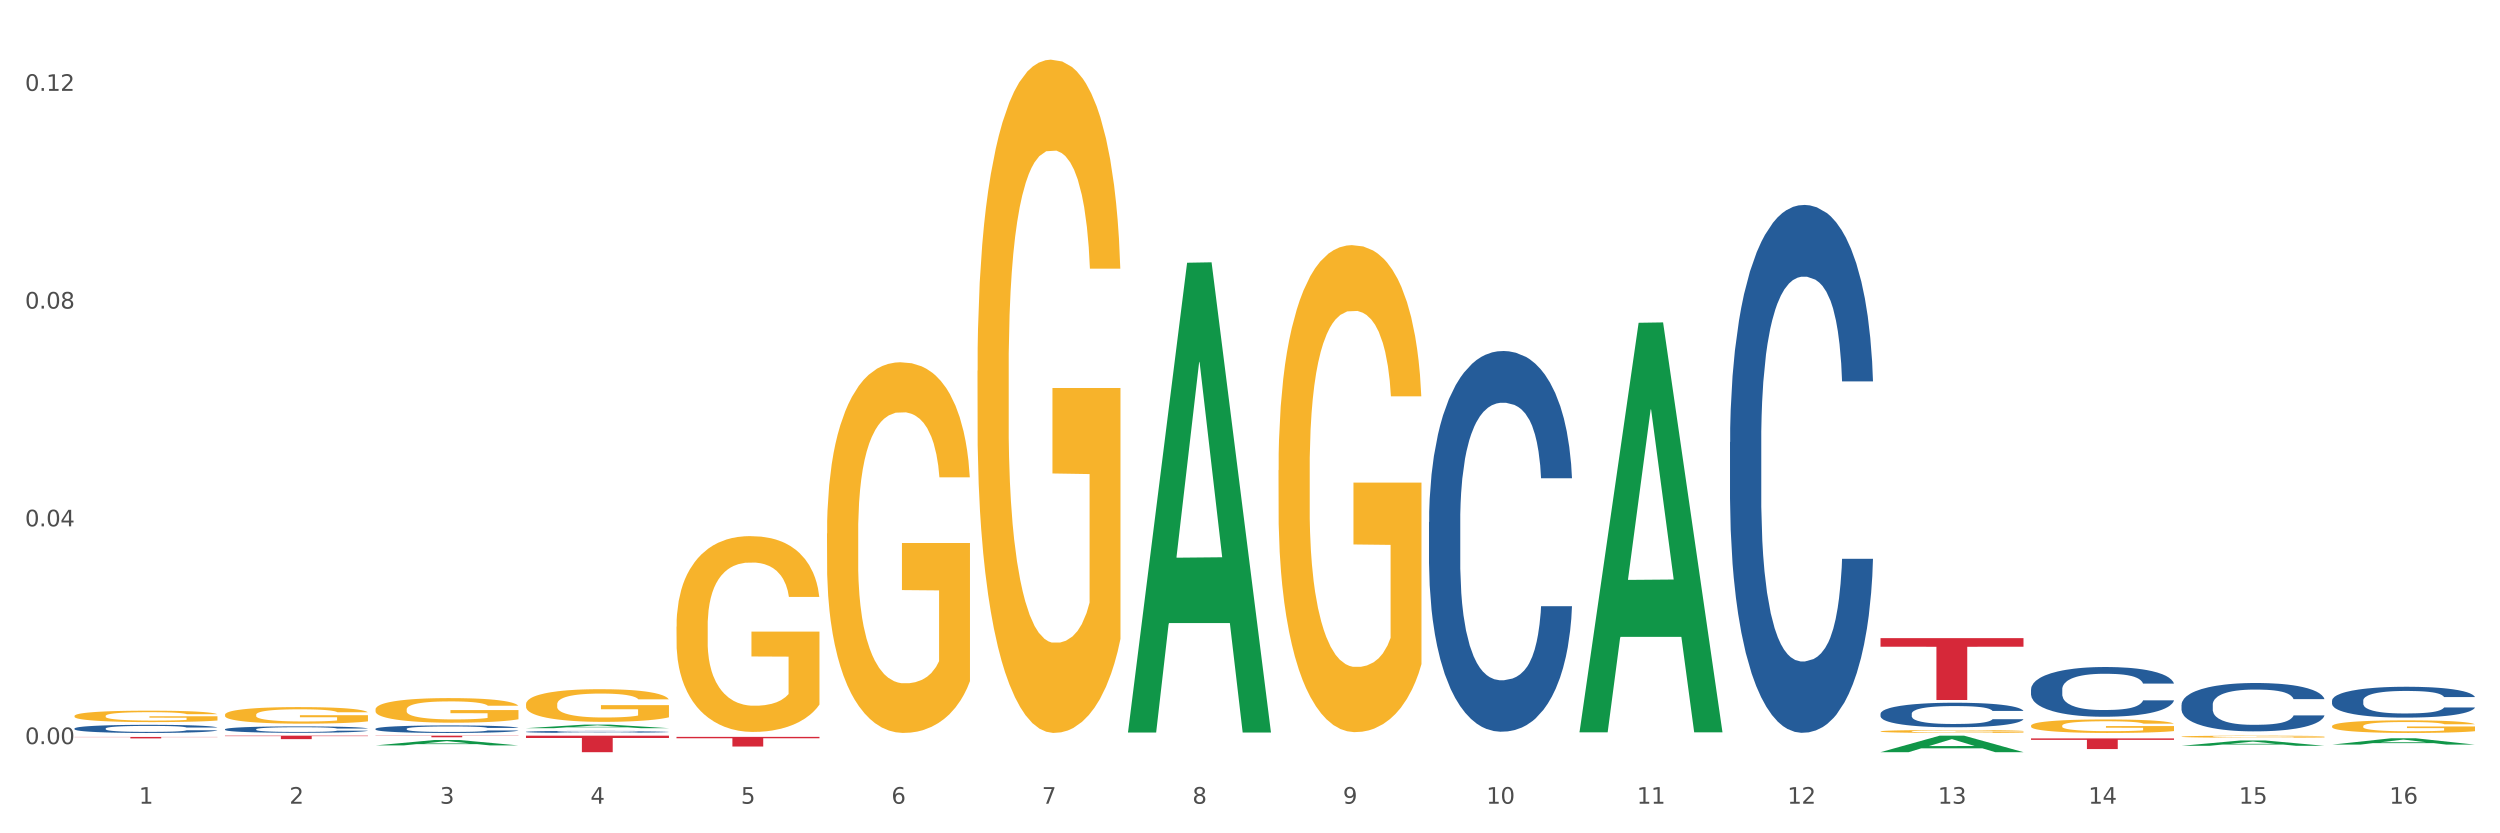 <?xml version="1.0" encoding="utf-8" standalone="no"?>
<!DOCTYPE svg PUBLIC "-//W3C//DTD SVG 1.1//EN"
  "http://www.w3.org/Graphics/SVG/1.1/DTD/svg11.dtd">
<svg xmlns:xlink="http://www.w3.org/1999/xlink" width="1080pt" height="360pt" viewBox="0 0 1080 360" xmlns="http://www.w3.org/2000/svg" version="1.1">
 <rect x="0" y="0" width="1080" height="360" fill="#333333" stroke="none"/>
 <defs>
  <style type="text/css">*{stroke-linejoin: round; stroke-linecap: butt}</style>
 </defs>
 <g id="figure_1">
  <g id="patch_1">
   <path d="M 0 360 
L 1080 360 
L 1080 0 
L 0 0 
z
" style="fill: #ffffff; stroke: #ffffff; stroke-linejoin: miter"/>
  </g>
  <g id="axes_1">
   <g id="matplotlib.axis_1">
    <g id="xtick_1">
     <g id="text_1">
      <!-- 1 -->
      <g style="fill: #4d4d4d" transform="translate(60.004 347.204) scale(0.096 -0.096)">
       <defs>
        <path id="DejaVuSans-31" d="M 794 531 
L 1825 531 
L 1825 4091 
L 703 3866 
L 703 4441 
L 1819 4666 
L 2450 4666 
L 2450 531 
L 3481 531 
L 3481 0 
L 794 0 
L 794 531 
z
" transform="scale(0.016)"/>
       </defs>
       <use xlink:href="#DejaVuSans-31"/>
      </g>
     </g>
    </g>
    <g id="xtick_2">
     <g id="text_2">
      <!-- 2 -->
      <g style="fill: #4d4d4d" transform="translate(125.021 347.204) scale(0.096 -0.096)">
       <defs>
        <path id="DejaVuSans-32" d="M 1228 531 
L 3431 531 
L 3431 0 
L 469 0 
L 469 531 
Q 828 903 1448 1529 
Q 2069 2156 2228 2338 
Q 2531 2678 2651 2914 
Q 2772 3150 2772 3378 
Q 2772 3750 2511 3984 
Q 2250 4219 1831 4219 
Q 1534 4219 1204 4116 
Q 875 4013 500 3803 
L 500 4441 
Q 881 4594 1212 4672 
Q 1544 4750 1819 4750 
Q 2544 4750 2975 4387 
Q 3406 4025 3406 3419 
Q 3406 3131 3298 2873 
Q 3191 2616 2906 2266 
Q 2828 2175 2409 1742 
Q 1991 1309 1228 531 
z
" transform="scale(0.016)"/>
       </defs>
       <use xlink:href="#DejaVuSans-32"/>
      </g>
     </g>
    </g>
    <g id="xtick_3">
     <g id="text_3">
      <!-- 3 -->
      <g style="fill: #4d4d4d" transform="translate(190.039 347.204) scale(0.096 -0.096)">
       <defs>
        <path id="DejaVuSans-33" d="M 2597 2516 
Q 3050 2419 3304 2112 
Q 3559 1806 3559 1356 
Q 3559 666 3084 287 
Q 2609 -91 1734 -91 
Q 1441 -91 1130 -33 
Q 819 25 488 141 
L 488 750 
Q 750 597 1062 519 
Q 1375 441 1716 441 
Q 2309 441 2620 675 
Q 2931 909 2931 1356 
Q 2931 1769 2642 2001 
Q 2353 2234 1838 2234 
L 1294 2234 
L 1294 2753 
L 1863 2753 
Q 2328 2753 2575 2939 
Q 2822 3125 2822 3475 
Q 2822 3834 2567 4026 
Q 2313 4219 1838 4219 
Q 1578 4219 1281 4162 
Q 984 4106 628 3988 
L 628 4550 
Q 988 4650 1302 4700 
Q 1616 4750 1894 4750 
Q 2613 4750 3031 4423 
Q 3450 4097 3450 3541 
Q 3450 3153 3228 2886 
Q 3006 2619 2597 2516 
z
" transform="scale(0.016)"/>
       </defs>
       <use xlink:href="#DejaVuSans-33"/>
      </g>
     </g>
    </g>
    <g id="xtick_4">
     <g id="text_4">
      <!-- 4 -->
      <g style="fill: #4d4d4d" transform="translate(255.056 347.204) scale(0.096 -0.096)">
       <defs>
        <path id="DejaVuSans-34" d="M 2419 4116 
L 825 1625 
L 2419 1625 
L 2419 4116 
z
M 2253 4666 
L 3047 4666 
L 3047 1625 
L 3713 1625 
L 3713 1100 
L 3047 1100 
L 3047 0 
L 2419 0 
L 2419 1100 
L 313 1100 
L 313 1709 
L 2253 4666 
z
" transform="scale(0.016)"/>
       </defs>
       <use xlink:href="#DejaVuSans-34"/>
      </g>
     </g>
    </g>
    <g id="xtick_5">
     <g id="text_5">
      <!-- 5 -->
      <g style="fill: #4d4d4d" transform="translate(320.073 347.204) scale(0.096 -0.096)">
       <defs>
        <path id="DejaVuSans-35" d="M 691 4666 
L 3169 4666 
L 3169 4134 
L 1269 4134 
L 1269 2991 
Q 1406 3038 1543 3061 
Q 1681 3084 1819 3084 
Q 2600 3084 3056 2656 
Q 3513 2228 3513 1497 
Q 3513 744 3044 326 
Q 2575 -91 1722 -91 
Q 1428 -91 1123 -41 
Q 819 9 494 109 
L 494 744 
Q 775 591 1075 516 
Q 1375 441 1709 441 
Q 2250 441 2565 725 
Q 2881 1009 2881 1497 
Q 2881 1984 2565 2268 
Q 2250 2553 1709 2553 
Q 1456 2553 1204 2497 
Q 953 2441 691 2322 
L 691 4666 
z
" transform="scale(0.016)"/>
       </defs>
       <use xlink:href="#DejaVuSans-35"/>
      </g>
     </g>
    </g>
    <g id="xtick_6">
     <g id="text_6">
      <!-- 6 -->
      <g style="fill: #4d4d4d" transform="translate(385.09 347.204) scale(0.096 -0.096)">
       <defs>
        <path id="DejaVuSans-36" d="M 2113 2584 
Q 1688 2584 1439 2293 
Q 1191 2003 1191 1497 
Q 1191 994 1439 701 
Q 1688 409 2113 409 
Q 2538 409 2786 701 
Q 3034 994 3034 1497 
Q 3034 2003 2786 2293 
Q 2538 2584 2113 2584 
z
M 3366 4563 
L 3366 3988 
Q 3128 4100 2886 4159 
Q 2644 4219 2406 4219 
Q 1781 4219 1451 3797 
Q 1122 3375 1075 2522 
Q 1259 2794 1537 2939 
Q 1816 3084 2150 3084 
Q 2853 3084 3261 2657 
Q 3669 2231 3669 1497 
Q 3669 778 3244 343 
Q 2819 -91 2113 -91 
Q 1303 -91 875 529 
Q 447 1150 447 2328 
Q 447 3434 972 4092 
Q 1497 4750 2381 4750 
Q 2619 4750 2861 4703 
Q 3103 4656 3366 4563 
z
" transform="scale(0.016)"/>
       </defs>
       <use xlink:href="#DejaVuSans-36"/>
      </g>
     </g>
    </g>
    <g id="xtick_7">
     <g id="text_7">
      <!-- 7 -->
      <g style="fill: #4d4d4d" transform="translate(450.108 347.204) scale(0.096 -0.096)">
       <defs>
        <path id="DejaVuSans-37" d="M 525 4666 
L 3525 4666 
L 3525 4397 
L 1831 0 
L 1172 0 
L 2766 4134 
L 525 4134 
L 525 4666 
z
" transform="scale(0.016)"/>
       </defs>
       <use xlink:href="#DejaVuSans-37"/>
      </g>
     </g>
    </g>
    <g id="xtick_8">
     <g id="text_8">
      <!-- 8 -->
      <g style="fill: #4d4d4d" transform="translate(515.125 347.204) scale(0.096 -0.096)">
       <defs>
        <path id="DejaVuSans-38" d="M 2034 2216 
Q 1584 2216 1326 1975 
Q 1069 1734 1069 1313 
Q 1069 891 1326 650 
Q 1584 409 2034 409 
Q 2484 409 2743 651 
Q 3003 894 3003 1313 
Q 3003 1734 2745 1975 
Q 2488 2216 2034 2216 
z
M 1403 2484 
Q 997 2584 770 2862 
Q 544 3141 544 3541 
Q 544 4100 942 4425 
Q 1341 4750 2034 4750 
Q 2731 4750 3128 4425 
Q 3525 4100 3525 3541 
Q 3525 3141 3298 2862 
Q 3072 2584 2669 2484 
Q 3125 2378 3379 2068 
Q 3634 1759 3634 1313 
Q 3634 634 3220 271 
Q 2806 -91 2034 -91 
Q 1263 -91 848 271 
Q 434 634 434 1313 
Q 434 1759 690 2068 
Q 947 2378 1403 2484 
z
M 1172 3481 
Q 1172 3119 1398 2916 
Q 1625 2713 2034 2713 
Q 2441 2713 2670 2916 
Q 2900 3119 2900 3481 
Q 2900 3844 2670 4047 
Q 2441 4250 2034 4250 
Q 1625 4250 1398 4047 
Q 1172 3844 1172 3481 
z
" transform="scale(0.016)"/>
       </defs>
       <use xlink:href="#DejaVuSans-38"/>
      </g>
     </g>
    </g>
    <g id="xtick_9">
     <g id="text_9">
      <!-- 9 -->
      <g style="fill: #4d4d4d" transform="translate(580.142 347.204) scale(0.096 -0.096)">
       <defs>
        <path id="DejaVuSans-39" d="M 703 97 
L 703 672 
Q 941 559 1184 500 
Q 1428 441 1663 441 
Q 2288 441 2617 861 
Q 2947 1281 2994 2138 
Q 2813 1869 2534 1725 
Q 2256 1581 1919 1581 
Q 1219 1581 811 2004 
Q 403 2428 403 3163 
Q 403 3881 828 4315 
Q 1253 4750 1959 4750 
Q 2769 4750 3195 4129 
Q 3622 3509 3622 2328 
Q 3622 1225 3098 567 
Q 2575 -91 1691 -91 
Q 1453 -91 1209 -44 
Q 966 3 703 97 
z
M 1959 2075 
Q 2384 2075 2632 2365 
Q 2881 2656 2881 3163 
Q 2881 3666 2632 3958 
Q 2384 4250 1959 4250 
Q 1534 4250 1286 3958 
Q 1038 3666 1038 3163 
Q 1038 2656 1286 2365 
Q 1534 2075 1959 2075 
z
" transform="scale(0.016)"/>
       </defs>
       <use xlink:href="#DejaVuSans-39"/>
      </g>
     </g>
    </g>
    <g id="xtick_10">
     <g id="text_10">
      <!-- 10 -->
      <g style="fill: #4d4d4d" transform="translate(642.105 347.204) scale(0.096 -0.096)">
       <defs>
        <path id="DejaVuSans-30" d="M 2034 4250 
Q 1547 4250 1301 3770 
Q 1056 3291 1056 2328 
Q 1056 1369 1301 889 
Q 1547 409 2034 409 
Q 2525 409 2770 889 
Q 3016 1369 3016 2328 
Q 3016 3291 2770 3770 
Q 2525 4250 2034 4250 
z
M 2034 4750 
Q 2819 4750 3233 4129 
Q 3647 3509 3647 2328 
Q 3647 1150 3233 529 
Q 2819 -91 2034 -91 
Q 1250 -91 836 529 
Q 422 1150 422 2328 
Q 422 3509 836 4129 
Q 1250 4750 2034 4750 
z
" transform="scale(0.016)"/>
       </defs>
       <use xlink:href="#DejaVuSans-31"/>
       <use xlink:href="#DejaVuSans-30" transform="translate(63.623 0)"/>
      </g>
     </g>
    </g>
    <g id="xtick_11">
     <g id="text_11">
      <!-- 11 -->
      <g style="fill: #4d4d4d" transform="translate(707.123 347.204) scale(0.096 -0.096)">
       <use xlink:href="#DejaVuSans-31"/>
       <use xlink:href="#DejaVuSans-31" transform="translate(63.623 0)"/>
      </g>
     </g>
    </g>
    <g id="xtick_12">
     <g id="text_12">
      <!-- 12 -->
      <g style="fill: #4d4d4d" transform="translate(772.14 347.204) scale(0.096 -0.096)">
       <use xlink:href="#DejaVuSans-31"/>
       <use xlink:href="#DejaVuSans-32" transform="translate(63.623 0)"/>
      </g>
     </g>
    </g>
    <g id="xtick_13">
     <g id="text_13">
      <!-- 13 -->
      <g style="fill: #4d4d4d" transform="translate(837.157 347.204) scale(0.096 -0.096)">
       <use xlink:href="#DejaVuSans-31"/>
       <use xlink:href="#DejaVuSans-33" transform="translate(63.623 0)"/>
      </g>
     </g>
    </g>
    <g id="xtick_14">
     <g id="text_14">
      <!-- 14 -->
      <g style="fill: #4d4d4d" transform="translate(902.174 347.204) scale(0.096 -0.096)">
       <use xlink:href="#DejaVuSans-31"/>
       <use xlink:href="#DejaVuSans-34" transform="translate(63.623 0)"/>
      </g>
     </g>
    </g>
    <g id="xtick_15">
     <g id="text_15">
      <!-- 15 -->
      <g style="fill: #4d4d4d" transform="translate(967.192 347.204) scale(0.096 -0.096)">
       <use xlink:href="#DejaVuSans-31"/>
       <use xlink:href="#DejaVuSans-35" transform="translate(63.623 0)"/>
      </g>
     </g>
    </g>
    <g id="xtick_16">
     <g id="text_16">
      <!-- 16 -->
      <g style="fill: #4d4d4d" transform="translate(1032.209 347.204) scale(0.096 -0.096)">
       <use xlink:href="#DejaVuSans-31"/>
       <use xlink:href="#DejaVuSans-36" transform="translate(63.623 0)"/>
      </g>
     </g>
    </g>
    <g id="xtick_17"/>
    <g id="xtick_18"/>
    <g id="xtick_19"/>
    <g id="xtick_20"/>
    <g id="xtick_21"/>
    <g id="xtick_22"/>
    <g id="xtick_23"/>
    <g id="xtick_24"/>
    <g id="xtick_25"/>
    <g id="xtick_26"/>
    <g id="xtick_27"/>
    <g id="xtick_28"/>
    <g id="xtick_29"/>
    <g id="xtick_30"/>
    <g id="xtick_31"/>
   </g>
   <g id="matplotlib.axis_2">
    <g id="ytick_1">
     <g id="text_17">
      <!-- 0.00 -->
      <g style="fill: #4d4d4d" transform="translate(10.8 321.458) scale(0.096 -0.096)">
       <defs>
        <path id="DejaVuSans-2e" d="M 684 794 
L 1344 794 
L 1344 0 
L 684 0 
L 684 794 
z
" transform="scale(0.016)"/>
       </defs>
       <use xlink:href="#DejaVuSans-30"/>
       <use xlink:href="#DejaVuSans-2e" transform="translate(63.623 0)"/>
       <use xlink:href="#DejaVuSans-30" transform="translate(95.41 0)"/>
       <use xlink:href="#DejaVuSans-30" transform="translate(159.033 0)"/>
      </g>
     </g>
    </g>
    <g id="ytick_2">
     <g id="text_18">
      <!-- 0.04 -->
      <g style="fill: #4d4d4d" transform="translate(10.8 227.388) scale(0.096 -0.096)">
       <use xlink:href="#DejaVuSans-30"/>
       <use xlink:href="#DejaVuSans-2e" transform="translate(63.623 0)"/>
       <use xlink:href="#DejaVuSans-30" transform="translate(95.41 0)"/>
       <use xlink:href="#DejaVuSans-34" transform="translate(159.033 0)"/>
      </g>
     </g>
    </g>
    <g id="ytick_3">
     <g id="text_19">
      <!-- 0.08 -->
      <g style="fill: #4d4d4d" transform="translate(10.8 133.317) scale(0.096 -0.096)">
       <use xlink:href="#DejaVuSans-30"/>
       <use xlink:href="#DejaVuSans-2e" transform="translate(63.623 0)"/>
       <use xlink:href="#DejaVuSans-30" transform="translate(95.41 0)"/>
       <use xlink:href="#DejaVuSans-38" transform="translate(159.033 0)"/>
      </g>
     </g>
    </g>
    <g id="ytick_4">
     <g id="text_20">
      <!-- 0.12 -->
      <g style="fill: #4d4d4d" transform="translate(10.8 39.247) scale(0.096 -0.096)">
       <use xlink:href="#DejaVuSans-30"/>
       <use xlink:href="#DejaVuSans-2e" transform="translate(63.623 0)"/>
       <use xlink:href="#DejaVuSans-31" transform="translate(95.41 0)"/>
       <use xlink:href="#DejaVuSans-32" transform="translate(159.033 0)"/>
      </g>
     </g>
    </g>
    <g id="ytick_5"/>
    <g id="ytick_6"/>
    <g id="ytick_7"/>
   </g>
   <g id="PolyCollection_1">
    <path d="M 487.296 316.081 
L 487.359 315.89 
L 512.83 113.502 
L 523.4 113.312 
L 549.062 316.462 
L 536.836 316.462 
L 531.296 269.156 
L 504.998 269.156 
L 504.807 269.919 
L 499.458 316.462 
L 487.296 316.462 
L 487.296 316.081 
L 508.309 240.925 
L 527.985 240.734 
L 518.243 156.612 
L 518.115 156.231 
L 517.988 156.803 
L 508.245 240.734 
L 508.309 240.925 
L 487.296 316.081 
z
" clip-path="url(#p9eee2841ee)" style="fill: #109648"/>
    <path d="M 682.347 316.035 
L 682.411 315.868 
L 707.882 139.44 
L 718.452 139.274 
L 744.114 316.367 
L 731.888 316.367 
L 726.348 275.129 
L 700.05 275.129 
L 699.859 275.794 
L 694.51 316.367 
L 682.347 316.367 
L 682.347 316.035 
L 703.361 250.518 
L 723.037 250.352 
L 713.294 177.021 
L 713.167 176.688 
L 713.04 177.187 
L 703.297 250.352 
L 703.361 250.518 
L 682.347 316.035 
z
" clip-path="url(#p9eee2841ee)" style="fill: #109648"/>
    <path d="M 812.382 324.929 
L 812.446 324.922 
L 837.916 317.817 
L 848.487 317.811 
L 874.148 324.942 
L 861.922 324.942 
L 856.382 323.281 
L 830.084 323.281 
L 829.893 323.308 
L 824.544 324.942 
L 812.382 324.942 
L 812.382 324.929 
L 833.395 322.29 
L 853.071 322.284 
L 843.329 319.331 
L 843.201 319.317 
L 843.074 319.337 
L 833.332 322.284 
L 833.395 322.29 
L 812.382 324.929 
z
" clip-path="url(#p9eee2841ee)" style="fill: #109648"/>
    <path d="M 877.399 317.818 
L 877.463 317.818 
L 902.933 317.811 
L 913.504 317.811 
L 939.166 317.818 
L 926.94 317.818 
L 921.4 317.816 
L 895.101 317.816 
L 894.91 317.816 
L 889.561 317.818 
L 877.399 317.818 
L 877.399 317.818 
L 898.412 317.815 
L 918.089 317.815 
L 908.346 317.812 
L 908.219 317.812 
L 908.091 317.812 
L 898.349 317.815 
L 898.412 317.815 
L 877.399 317.818 
z
" clip-path="url(#p9eee2841ee)" style="fill: #109648"/>
    <path d="M 942.416 322.185 
L 942.48 322.183 
L 967.951 319.879 
L 978.521 319.877 
L 1004.183 322.19 
L 991.957 322.19 
L 986.417 321.651 
L 960.118 321.651 
L 959.927 321.66 
L 954.579 322.19 
L 942.416 322.19 
L 942.416 322.185 
L 963.43 321.33 
L 983.106 321.328 
L 973.363 320.37 
L 973.236 320.365 
L 973.109 320.372 
L 963.366 321.328 
L 963.43 321.33 
L 942.416 322.185 
z
" clip-path="url(#p9eee2841ee)" style="fill: #109648"/>
    <path d="M 1007.434 321.676 
L 1007.497 321.674 
L 1032.968 318.927 
L 1043.538 318.925 
L 1069.2 321.682 
L 1056.974 321.682 
L 1051.434 321.04 
L 1025.136 321.04 
L 1024.945 321.05 
L 1019.596 321.682 
L 1007.434 321.682 
L 1007.434 321.676 
L 1028.447 320.657 
L 1048.123 320.654 
L 1038.38 319.512 
L 1038.253 319.507 
L 1038.126 319.515 
L 1028.383 320.654 
L 1028.447 320.657 
L 1007.434 321.676 
z
" clip-path="url(#p9eee2841ee)" style="fill: #109648"/>
    <path d="M 292.244 318.339 
L 354.01 318.339 
L 354.01 318.919 
L 329.714 318.923 
L 329.714 322.515 
L 316.394 322.515 
L 316.394 318.923 
L 292.244 318.919 
L 292.244 318.343 
L 292.244 318.339 
z
" clip-path="url(#p9eee2841ee)" style="fill: #d62839"/>
    <path d="M 747.365 190.995 
L 747.438 190.786 
L 747.438 184.955 
L 747.657 177.041 
L 748.46 162.462 
L 749.482 151.423 
L 751.234 138.511 
L 752.183 133.096 
L 753.424 127.056 
L 755.98 117.267 
L 758.9 108.936 
L 760.944 104.354 
L 762.478 101.439 
L 765.909 96.232 
L 767.88 93.941 
L 769.925 92.067 
L 771.677 90.817 
L 774.597 89.359 
L 776.934 88.734 
L 779.635 88.526 
L 781.898 88.734 
L 784.892 89.567 
L 789.272 92.067 
L 790.952 93.524 
L 793.215 96.024 
L 795.551 99.356 
L 797.449 102.688 
L 799.64 107.478 
L 801.903 113.727 
L 804.093 121.641 
L 805.627 128.93 
L 806.868 136.636 
L 807.963 146.008 
L 808.766 156.214 
L 809.131 164.753 
L 795.77 164.753 
L 795.405 157.047 
L 794.675 148.716 
L 793.945 143.093 
L 793.142 138.511 
L 791.901 133.304 
L 790.806 129.972 
L 788.98 126.015 
L 787.301 123.515 
L 785.914 122.057 
L 784.235 120.808 
L 780.657 119.558 
L 778.102 119.558 
L 776.496 119.975 
L 774.524 121.016 
L 772.845 122.474 
L 770.874 124.973 
L 769.341 127.681 
L 767.807 131.221 
L 766.931 133.72 
L 765.617 138.302 
L 764.741 142.051 
L 763.573 148.508 
L 762.916 153.09 
L 761.748 164.961 
L 761.237 173.708 
L 761.018 179.748 
L 760.871 186.413 
L 760.871 218.903 
L 761.31 233.482 
L 761.675 239.73 
L 762.259 246.811 
L 763.354 255.975 
L 764.96 264.93 
L 766.639 271.387 
L 768.026 275.344 
L 769.341 278.26 
L 770.655 280.551 
L 772.261 282.633 
L 773.575 283.883 
L 775.546 285.133 
L 777.883 285.757 
L 779.708 285.757 
L 783.432 284.716 
L 785.111 283.675 
L 786.717 282.217 
L 788.469 279.926 
L 789.856 277.427 
L 790.66 275.552 
L 791.974 271.595 
L 792.996 267.43 
L 793.872 262.639 
L 794.456 258.474 
L 795.113 252.226 
L 795.624 245.145 
L 795.77 241.396 
L 809.131 241.396 
L 808.839 248.894 
L 808.328 256.183 
L 807.306 265.972 
L 806.503 271.595 
L 805.262 278.468 
L 803.947 284.3 
L 802.122 290.756 
L 800.443 295.546 
L 798.691 299.711 
L 796.792 303.46 
L 793.361 308.667 
L 792.12 310.125 
L 789.491 312.624 
L 787.447 314.082 
L 784.454 315.54 
L 781.387 316.373 
L 778.175 316.581 
L 775.327 316.165 
L 772.188 314.915 
L 770.217 313.666 
L 768.026 311.791 
L 765.471 308.875 
L 763.062 305.335 
L 760.798 301.169 
L 758.681 296.379 
L 756.71 290.964 
L 754.155 282.009 
L 752.256 273.261 
L 750.869 265.139 
L 749.92 258.266 
L 748.971 249.518 
L 748.46 243.479 
L 747.657 228.9 
L 747.365 215.362 
L 747.365 190.995 
z
" clip-path="url(#p9eee2841ee)" style="fill: #255c99"/>
    <path d="M 1007.434 302.671 
L 1007.507 302.659 
L 1007.507 302.318 
L 1007.726 301.855 
L 1008.529 301.002 
L 1009.551 300.356 
L 1011.303 299.601 
L 1012.252 299.284 
L 1013.493 298.931 
L 1016.049 298.358 
L 1018.969 297.871 
L 1021.013 297.603 
L 1022.547 297.433 
L 1025.978 297.128 
L 1027.949 296.994 
L 1029.994 296.884 
L 1031.746 296.811 
L 1034.666 296.726 
L 1037.003 296.689 
L 1039.704 296.677 
L 1041.967 296.689 
L 1044.961 296.738 
L 1049.341 296.884 
L 1051.021 296.97 
L 1053.284 297.116 
L 1055.62 297.311 
L 1057.518 297.506 
L 1059.709 297.786 
L 1061.972 298.151 
L 1064.162 298.614 
L 1065.696 299.041 
L 1066.937 299.491 
L 1068.032 300.04 
L 1068.835 300.637 
L 1069.2 301.136 
L 1055.839 301.136 
L 1055.474 300.685 
L 1054.744 300.198 
L 1054.014 299.869 
L 1053.211 299.601 
L 1051.97 299.297 
L 1050.875 299.102 
L 1049.049 298.87 
L 1047.37 298.724 
L 1045.983 298.639 
L 1044.304 298.566 
L 1040.726 298.492 
L 1038.171 298.492 
L 1036.565 298.517 
L 1034.593 298.578 
L 1032.914 298.663 
L 1030.943 298.809 
L 1029.41 298.968 
L 1027.876 299.175 
L 1027 299.321 
L 1025.686 299.589 
L 1024.81 299.808 
L 1023.642 300.186 
L 1022.985 300.454 
L 1021.817 301.148 
L 1021.306 301.66 
L 1021.086 302.013 
L 1020.94 302.403 
L 1020.94 304.304 
L 1021.379 305.156 
L 1021.744 305.522 
L 1022.328 305.936 
L 1023.423 306.472 
L 1025.029 306.996 
L 1026.708 307.374 
L 1028.095 307.605 
L 1029.41 307.776 
L 1030.724 307.91 
L 1032.33 308.031 
L 1033.644 308.105 
L 1035.615 308.178 
L 1037.952 308.214 
L 1039.777 308.214 
L 1043.501 308.153 
L 1045.18 308.092 
L 1046.786 308.007 
L 1048.538 307.873 
L 1049.925 307.727 
L 1050.728 307.617 
L 1052.043 307.386 
L 1053.065 307.142 
L 1053.941 306.862 
L 1054.525 306.618 
L 1055.182 306.253 
L 1055.693 305.839 
L 1055.839 305.619 
L 1069.2 305.619 
L 1068.908 306.058 
L 1068.397 306.484 
L 1067.375 307.057 
L 1066.572 307.386 
L 1065.33 307.788 
L 1064.016 308.129 
L 1062.191 308.507 
L 1060.512 308.787 
L 1058.76 309.03 
L 1056.861 309.25 
L 1053.43 309.554 
L 1052.189 309.64 
L 1049.56 309.786 
L 1047.516 309.871 
L 1044.523 309.956 
L 1041.456 310.005 
L 1038.244 310.017 
L 1035.396 309.993 
L 1032.257 309.92 
L 1030.286 309.847 
L 1028.095 309.737 
L 1025.54 309.566 
L 1023.131 309.359 
L 1020.867 309.116 
L 1018.75 308.836 
L 1016.779 308.519 
L 1014.224 307.995 
L 1012.325 307.483 
L 1010.938 307.008 
L 1009.989 306.606 
L 1009.04 306.094 
L 1008.529 305.741 
L 1007.726 304.888 
L 1007.434 304.096 
L 1007.434 302.671 
z
" clip-path="url(#p9eee2841ee)" style="fill: #255c99"/>
    <path d="M 942.416 304.443 
L 942.489 304.424 
L 942.489 303.889 
L 942.708 303.164 
L 943.512 301.828 
L 944.534 300.816 
L 946.286 299.633 
L 947.235 299.137 
L 948.476 298.583 
L 951.032 297.686 
L 953.952 296.923 
L 955.996 296.503 
L 957.529 296.235 
L 960.961 295.758 
L 962.932 295.548 
L 964.976 295.376 
L 966.729 295.262 
L 969.649 295.128 
L 971.985 295.071 
L 974.687 295.052 
L 976.95 295.071 
L 979.943 295.147 
L 984.324 295.376 
L 986.003 295.51 
L 988.267 295.739 
L 990.603 296.044 
L 992.501 296.35 
L 994.691 296.789 
L 996.955 297.362 
L 999.145 298.087 
L 1000.678 298.755 
L 1001.919 299.461 
L 1003.015 300.32 
L 1003.818 301.255 
L 1004.183 302.038 
L 990.822 302.038 
L 990.457 301.332 
L 989.727 300.568 
L 988.997 300.053 
L 988.194 299.633 
L 986.952 299.156 
L 985.857 298.85 
L 984.032 298.488 
L 982.353 298.259 
L 980.966 298.125 
L 979.286 298.011 
L 975.709 297.896 
L 973.154 297.896 
L 971.547 297.934 
L 969.576 298.03 
L 967.897 298.163 
L 965.926 298.392 
L 964.392 298.64 
L 962.859 298.965 
L 961.983 299.194 
L 960.669 299.614 
L 959.793 299.957 
L 958.625 300.549 
L 957.967 300.969 
L 956.799 302.057 
L 956.288 302.859 
L 956.069 303.412 
L 955.923 304.023 
L 955.923 307.001 
L 956.361 308.337 
L 956.726 308.91 
L 957.31 309.558 
L 958.406 310.398 
L 960.012 311.219 
L 961.691 311.811 
L 963.078 312.173 
L 964.392 312.441 
L 965.707 312.651 
L 967.313 312.842 
L 968.627 312.956 
L 970.598 313.071 
L 972.935 313.128 
L 974.76 313.128 
L 978.483 313.032 
L 980.163 312.937 
L 981.769 312.803 
L 983.521 312.593 
L 984.908 312.364 
L 985.711 312.193 
L 987.025 311.83 
L 988.048 311.448 
L 988.924 311.009 
L 989.508 310.627 
L 990.165 310.055 
L 990.676 309.406 
L 990.822 309.062 
L 1004.183 309.062 
L 1003.891 309.749 
L 1003.38 310.417 
L 1002.358 311.315 
L 1001.554 311.83 
L 1000.313 312.46 
L 998.999 312.994 
L 997.174 313.586 
L 995.495 314.025 
L 993.742 314.407 
L 991.844 314.75 
L 988.413 315.227 
L 987.171 315.361 
L 984.543 315.59 
L 982.499 315.724 
L 979.505 315.857 
L 976.439 315.934 
L 973.227 315.953 
L 970.379 315.915 
L 967.24 315.8 
L 965.268 315.686 
L 963.078 315.514 
L 960.523 315.247 
L 958.114 314.922 
L 955.85 314.54 
L 953.733 314.101 
L 951.762 313.605 
L 949.206 312.784 
L 947.308 311.983 
L 945.921 311.238 
L 944.972 310.608 
L 944.023 309.807 
L 943.512 309.253 
L 942.708 307.917 
L 942.416 306.676 
L 942.416 304.443 
z
" clip-path="url(#p9eee2841ee)" style="fill: #255c99"/>
    <path d="M 227.227 317.811 
L 288.993 317.811 
L 288.993 318.803 
L 264.696 318.809 
L 264.696 324.95 
L 251.377 324.95 
L 251.377 318.809 
L 227.227 318.803 
L 227.227 317.817 
L 227.227 317.811 
z
" clip-path="url(#p9eee2841ee)" style="fill: #d62839"/>
    <path d="M 162.209 317.811 
L 223.976 317.811 
L 223.976 317.907 
L 199.679 317.907 
L 199.679 318.502 
L 186.36 318.502 
L 186.36 317.907 
L 162.209 317.907 
L 162.209 317.811 
L 162.209 317.811 
z
" clip-path="url(#p9eee2841ee)" style="fill: #d62839"/>
    <path d="M 97.192 317.811 
L 158.959 317.811 
L 158.959 318.018 
L 134.662 318.019 
L 134.662 319.303 
L 121.343 319.303 
L 121.343 318.019 
L 97.192 318.018 
L 97.192 317.812 
L 97.192 317.811 
z
" clip-path="url(#p9eee2841ee)" style="fill: #d62839"/>
    <path d="M 32.175 318.361 
L 93.941 318.361 
L 93.941 318.447 
L 69.645 318.448 
L 69.645 318.98 
L 56.325 318.98 
L 56.325 318.448 
L 32.175 318.447 
L 32.175 318.362 
L 32.175 318.361 
z
" clip-path="url(#p9eee2841ee)" style="fill: #d62839"/>
    <path d="M 877.399 318.986 
L 939.166 318.986 
L 939.166 319.629 
L 914.869 319.633 
L 914.869 323.611 
L 901.549 323.611 
L 901.549 319.633 
L 877.399 319.629 
L 877.399 318.991 
L 877.399 318.986 
z
" clip-path="url(#p9eee2841ee)" style="fill: #d62839"/>
    <path d="M 812.382 275.666 
L 874.148 275.666 
L 874.148 279.383 
L 849.852 279.408 
L 849.852 302.408 
L 836.532 302.408 
L 836.532 279.408 
L 812.382 279.383 
L 812.382 275.691 
L 812.382 275.666 
z
" clip-path="url(#p9eee2841ee)" style="fill: #d62839"/>
    <path d="M 32.175 314.702 
L 32.248 314.699 
L 32.248 314.609 
L 32.467 314.486 
L 33.27 314.261 
L 34.292 314.09 
L 36.045 313.891 
L 36.994 313.807 
L 38.235 313.714 
L 40.79 313.563 
L 43.711 313.434 
L 45.755 313.363 
L 47.288 313.318 
L 50.72 313.238 
L 52.691 313.202 
L 54.735 313.173 
L 56.487 313.154 
L 59.408 313.131 
L 61.744 313.122 
L 64.445 313.119 
L 66.709 313.122 
L 69.702 313.135 
L 74.083 313.173 
L 75.762 313.196 
L 78.025 313.234 
L 80.362 313.286 
L 82.26 313.337 
L 84.45 313.411 
L 86.713 313.508 
L 88.904 313.63 
L 90.437 313.743 
L 91.678 313.862 
L 92.773 314.007 
L 93.576 314.164 
L 93.941 314.296 
L 80.581 314.296 
L 80.216 314.177 
L 79.485 314.049 
L 78.755 313.962 
L 77.952 313.891 
L 76.711 313.81 
L 75.616 313.759 
L 73.791 313.698 
L 72.111 313.659 
L 70.724 313.637 
L 69.045 313.617 
L 65.468 313.598 
L 62.912 313.598 
L 61.306 313.605 
L 59.335 313.621 
L 57.655 313.643 
L 55.684 313.682 
L 54.151 313.724 
L 52.618 313.778 
L 51.742 313.817 
L 50.427 313.888 
L 49.551 313.946 
L 48.383 314.045 
L 47.726 314.116 
L 46.558 314.3 
L 46.047 314.435 
L 45.828 314.528 
L 45.682 314.631 
L 45.682 315.133 
L 46.12 315.358 
L 46.485 315.455 
L 47.069 315.564 
L 48.164 315.706 
L 49.77 315.844 
L 51.45 315.944 
L 52.837 316.005 
L 54.151 316.05 
L 55.465 316.086 
L 57.071 316.118 
L 58.386 316.137 
L 60.357 316.156 
L 62.693 316.166 
L 64.518 316.166 
L 68.242 316.15 
L 69.921 316.134 
L 71.527 316.111 
L 73.28 316.076 
L 74.667 316.037 
L 75.47 316.008 
L 76.784 315.947 
L 77.806 315.883 
L 78.682 315.809 
L 79.266 315.745 
L 79.923 315.648 
L 80.435 315.539 
L 80.581 315.481 
L 93.941 315.481 
L 93.649 315.596 
L 93.138 315.709 
L 92.116 315.86 
L 91.313 315.947 
L 90.072 316.053 
L 88.758 316.144 
L 86.932 316.243 
L 85.253 316.317 
L 83.501 316.382 
L 81.603 316.44 
L 78.171 316.52 
L 76.93 316.543 
L 74.302 316.581 
L 72.257 316.604 
L 69.264 316.626 
L 66.198 316.639 
L 62.985 316.642 
L 60.138 316.636 
L 56.998 316.617 
L 55.027 316.597 
L 52.837 316.568 
L 50.281 316.523 
L 47.872 316.469 
L 45.609 316.404 
L 43.492 316.33 
L 41.52 316.247 
L 38.965 316.108 
L 37.067 315.973 
L 35.679 315.847 
L 34.73 315.741 
L 33.781 315.606 
L 33.27 315.513 
L 32.467 315.288 
L 32.175 315.078 
L 32.175 314.702 
z
" clip-path="url(#p9eee2841ee)" style="fill: #255c99"/>
    <path d="M 227.227 316.146 
L 227.3 316.146 
L 227.3 316.123 
L 227.519 316.091 
L 228.322 316.034 
L 229.344 315.99 
L 231.096 315.939 
L 232.045 315.918 
L 233.287 315.894 
L 235.842 315.855 
L 238.762 315.822 
L 240.807 315.804 
L 242.34 315.793 
L 245.771 315.772 
L 247.743 315.763 
L 249.787 315.756 
L 251.539 315.751 
L 254.459 315.745 
L 256.796 315.743 
L 259.497 315.742 
L 261.76 315.743 
L 264.754 315.746 
L 269.134 315.756 
L 270.814 315.761 
L 273.077 315.771 
L 275.413 315.784 
L 277.312 315.798 
L 279.502 315.817 
L 281.765 315.841 
L 283.955 315.872 
L 285.489 315.901 
L 286.73 315.932 
L 287.825 315.969 
L 288.628 316.009 
L 288.993 316.043 
L 275.632 316.043 
L 275.267 316.012 
L 274.537 315.979 
L 273.807 315.957 
L 273.004 315.939 
L 271.763 315.919 
L 270.668 315.905 
L 268.842 315.89 
L 267.163 315.88 
L 265.776 315.874 
L 264.097 315.869 
L 260.519 315.864 
L 257.964 315.864 
L 256.358 315.866 
L 254.386 315.87 
L 252.707 315.876 
L 250.736 315.886 
L 249.203 315.896 
L 247.669 315.91 
L 246.793 315.92 
L 245.479 315.938 
L 244.603 315.953 
L 243.435 315.979 
L 242.778 315.997 
L 241.61 316.044 
L 241.099 316.078 
L 240.88 316.102 
L 240.734 316.128 
L 240.734 316.257 
L 241.172 316.314 
L 241.537 316.339 
L 242.121 316.367 
L 243.216 316.403 
L 244.822 316.438 
L 246.501 316.464 
L 247.889 316.479 
L 249.203 316.491 
L 250.517 316.5 
L 252.123 316.508 
L 253.437 316.513 
L 255.409 316.518 
L 257.745 316.521 
L 259.57 316.521 
L 263.294 316.516 
L 264.973 316.512 
L 266.579 316.507 
L 268.331 316.498 
L 269.718 316.488 
L 270.522 316.48 
L 271.836 316.465 
L 272.858 316.448 
L 273.734 316.429 
L 274.318 316.413 
L 274.975 316.388 
L 275.486 316.36 
L 275.632 316.345 
L 288.993 316.345 
L 288.701 316.375 
L 288.19 316.404 
L 287.168 316.442 
L 286.365 316.465 
L 285.124 316.492 
L 283.809 316.515 
L 281.984 316.54 
L 280.305 316.559 
L 278.553 316.576 
L 276.654 316.591 
L 273.223 316.611 
L 271.982 316.617 
L 269.353 316.627 
L 267.309 316.632 
L 264.316 316.638 
L 261.249 316.642 
L 258.037 316.642 
L 255.19 316.641 
L 252.05 316.636 
L 250.079 316.631 
L 247.889 316.623 
L 245.333 316.612 
L 242.924 316.598 
L 240.661 316.581 
L 238.543 316.563 
L 236.572 316.541 
L 234.017 316.506 
L 232.118 316.471 
L 230.731 316.439 
L 229.782 316.412 
L 228.833 316.377 
L 228.322 316.354 
L 227.519 316.296 
L 227.227 316.243 
L 227.227 316.146 
z
" clip-path="url(#p9eee2841ee)" style="fill: #255c99"/>
    <path d="M 162.209 314.844 
L 162.282 314.841 
L 162.282 314.758 
L 162.502 314.645 
L 163.305 314.436 
L 164.327 314.278 
L 166.079 314.093 
L 167.028 314.015 
L 168.269 313.929 
L 170.825 313.789 
L 173.745 313.669 
L 175.789 313.604 
L 177.323 313.562 
L 180.754 313.488 
L 182.725 313.455 
L 184.77 313.428 
L 186.522 313.41 
L 189.442 313.389 
L 191.778 313.38 
L 194.48 313.377 
L 196.743 313.38 
L 199.737 313.392 
L 204.117 313.428 
L 205.796 313.449 
L 208.06 313.485 
L 210.396 313.532 
L 212.294 313.58 
L 214.485 313.649 
L 216.748 313.738 
L 218.938 313.851 
L 220.471 313.956 
L 221.713 314.066 
L 222.808 314.2 
L 223.611 314.346 
L 223.976 314.469 
L 210.615 314.469 
L 210.25 314.358 
L 209.52 314.239 
L 208.79 314.159 
L 207.987 314.093 
L 206.746 314.018 
L 205.65 313.971 
L 203.825 313.914 
L 202.146 313.878 
L 200.759 313.857 
L 199.079 313.839 
L 195.502 313.822 
L 192.947 313.822 
L 191.34 313.828 
L 189.369 313.842 
L 187.69 313.863 
L 185.719 313.899 
L 184.185 313.938 
L 182.652 313.989 
L 181.776 314.024 
L 180.462 314.09 
L 179.586 314.144 
L 178.418 314.236 
L 177.761 314.302 
L 176.592 314.472 
L 176.081 314.597 
L 175.862 314.683 
L 175.716 314.779 
L 175.716 315.244 
L 176.154 315.453 
L 176.519 315.542 
L 177.104 315.643 
L 178.199 315.775 
L 179.805 315.903 
L 181.484 315.995 
L 182.871 316.052 
L 184.185 316.094 
L 185.5 316.126 
L 187.106 316.156 
L 188.42 316.174 
L 190.391 316.192 
L 192.728 316.201 
L 194.553 316.201 
L 198.276 316.186 
L 199.956 316.171 
L 201.562 316.15 
L 203.314 316.118 
L 204.701 316.082 
L 205.504 316.055 
L 206.819 315.998 
L 207.841 315.939 
L 208.717 315.87 
L 209.301 315.81 
L 209.958 315.721 
L 210.469 315.62 
L 210.615 315.566 
L 223.976 315.566 
L 223.684 315.673 
L 223.173 315.778 
L 222.151 315.918 
L 221.348 315.998 
L 220.106 316.097 
L 218.792 316.18 
L 216.967 316.273 
L 215.288 316.341 
L 213.535 316.401 
L 211.637 316.454 
L 208.206 316.529 
L 206.965 316.55 
L 204.336 316.586 
L 202.292 316.607 
L 199.299 316.627 
L 196.232 316.639 
L 193.02 316.642 
L 190.172 316.636 
L 187.033 316.618 
L 185.062 316.601 
L 182.871 316.574 
L 180.316 316.532 
L 177.907 316.481 
L 175.643 316.422 
L 173.526 316.353 
L 171.555 316.276 
L 168.999 316.147 
L 167.101 316.022 
L 165.714 315.906 
L 164.765 315.807 
L 163.816 315.682 
L 163.305 315.596 
L 162.502 315.387 
L 162.209 315.193 
L 162.209 314.844 
z
" clip-path="url(#p9eee2841ee)" style="fill: #255c99"/>
    <path d="M 97.192 315.041 
L 97.265 315.038 
L 97.265 314.967 
L 97.484 314.871 
L 98.287 314.694 
L 99.31 314.56 
L 101.062 314.403 
L 102.011 314.337 
L 103.252 314.264 
L 105.807 314.144 
L 108.728 314.043 
L 110.772 313.987 
L 112.305 313.952 
L 115.737 313.889 
L 117.708 313.861 
L 119.752 313.838 
L 121.505 313.823 
L 124.425 313.805 
L 126.761 313.798 
L 129.463 313.795 
L 131.726 313.798 
L 134.719 313.808 
L 139.1 313.838 
L 140.779 313.856 
L 143.042 313.886 
L 145.379 313.927 
L 147.277 313.967 
L 149.467 314.025 
L 151.731 314.101 
L 153.921 314.198 
L 155.454 314.286 
L 156.695 314.38 
L 157.79 314.494 
L 158.594 314.618 
L 158.959 314.722 
L 145.598 314.722 
L 145.233 314.628 
L 144.503 314.527 
L 143.773 314.458 
L 142.969 314.403 
L 141.728 314.339 
L 140.633 314.299 
L 138.808 314.251 
L 137.129 314.22 
L 135.741 314.203 
L 134.062 314.188 
L 130.485 314.172 
L 127.929 314.172 
L 126.323 314.177 
L 124.352 314.19 
L 122.673 314.208 
L 120.701 314.238 
L 119.168 314.271 
L 117.635 314.314 
L 116.759 314.345 
L 115.445 314.4 
L 114.569 314.446 
L 113.4 314.524 
L 112.743 314.58 
L 111.575 314.724 
L 111.064 314.831 
L 110.845 314.904 
L 110.699 314.985 
L 110.699 315.38 
L 111.137 315.557 
L 111.502 315.633 
L 112.086 315.72 
L 113.181 315.831 
L 114.788 315.94 
L 116.467 316.018 
L 117.854 316.066 
L 119.168 316.102 
L 120.482 316.13 
L 122.089 316.155 
L 123.403 316.17 
L 125.374 316.185 
L 127.71 316.193 
L 129.536 316.193 
L 133.259 316.18 
L 134.938 316.168 
L 136.545 316.15 
L 138.297 316.122 
L 139.684 316.092 
L 140.487 316.069 
L 141.801 316.021 
L 142.823 315.97 
L 143.7 315.912 
L 144.284 315.861 
L 144.941 315.785 
L 145.452 315.699 
L 145.598 315.654 
L 158.959 315.654 
L 158.667 315.745 
L 158.156 315.834 
L 157.133 315.953 
L 156.33 316.021 
L 155.089 316.104 
L 153.775 316.175 
L 151.95 316.254 
L 150.27 316.312 
L 148.518 316.363 
L 146.62 316.408 
L 143.188 316.472 
L 141.947 316.489 
L 139.319 316.52 
L 137.275 316.537 
L 134.281 316.555 
L 131.215 316.565 
L 128.002 316.568 
L 125.155 316.563 
L 122.016 316.548 
L 120.044 316.532 
L 117.854 316.51 
L 115.299 316.474 
L 112.889 316.431 
L 110.626 316.38 
L 108.509 316.322 
L 106.538 316.256 
L 103.982 316.148 
L 102.084 316.041 
L 100.697 315.942 
L 99.748 315.859 
L 98.798 315.752 
L 98.287 315.679 
L 97.484 315.502 
L 97.192 315.337 
L 97.192 315.041 
z
" clip-path="url(#p9eee2841ee)" style="fill: #255c99"/>
    <path d="M 617.33 225.533 
L 617.403 225.383 
L 617.403 221.177 
L 617.622 215.469 
L 618.425 204.955 
L 619.447 196.994 
L 621.2 187.681 
L 622.149 183.775 
L 623.39 179.419 
L 625.945 172.359 
L 628.866 166.351 
L 630.91 163.046 
L 632.443 160.943 
L 635.875 157.188 
L 637.846 155.536 
L 639.89 154.184 
L 641.642 153.283 
L 644.563 152.231 
L 646.899 151.781 
L 649.601 151.631 
L 651.864 151.781 
L 654.857 152.382 
L 659.238 154.184 
L 660.917 155.236 
L 663.18 157.038 
L 665.517 159.441 
L 667.415 161.845 
L 669.605 165.3 
L 671.869 169.806 
L 674.059 175.514 
L 675.592 180.771 
L 676.833 186.329 
L 677.928 193.088 
L 678.732 200.448 
L 679.097 206.607 
L 665.736 206.607 
L 665.371 201.049 
L 664.641 195.041 
L 663.91 190.985 
L 663.107 187.681 
L 661.866 183.925 
L 660.771 181.522 
L 658.946 178.668 
L 657.267 176.866 
L 655.879 175.814 
L 654.2 174.913 
L 650.623 174.012 
L 648.067 174.012 
L 646.461 174.312 
L 644.49 175.063 
L 642.811 176.115 
L 640.839 177.917 
L 639.306 179.87 
L 637.773 182.423 
L 636.897 184.226 
L 635.583 187.53 
L 634.707 190.234 
L 633.538 194.891 
L 632.881 198.195 
L 631.713 206.757 
L 631.202 213.066 
L 630.983 217.422 
L 630.837 222.229 
L 630.837 245.661 
L 631.275 256.176 
L 631.64 260.682 
L 632.224 265.789 
L 633.319 272.399 
L 634.926 278.858 
L 636.605 283.514 
L 637.992 286.368 
L 639.306 288.471 
L 640.62 290.123 
L 642.227 291.625 
L 643.541 292.527 
L 645.512 293.428 
L 647.848 293.878 
L 649.674 293.878 
L 653.397 293.127 
L 655.076 292.376 
L 656.683 291.325 
L 658.435 289.673 
L 659.822 287.87 
L 660.625 286.518 
L 661.939 283.664 
L 662.961 280.66 
L 663.837 277.205 
L 664.422 274.201 
L 665.079 269.695 
L 665.59 264.588 
L 665.736 261.884 
L 679.097 261.884 
L 678.805 267.291 
L 678.293 272.549 
L 677.271 279.609 
L 676.468 283.664 
L 675.227 288.621 
L 673.913 292.827 
L 672.088 297.484 
L 670.408 300.938 
L 668.656 303.942 
L 666.758 306.646 
L 663.326 310.401 
L 662.085 311.453 
L 659.457 313.255 
L 657.413 314.307 
L 654.419 315.358 
L 651.353 315.959 
L 648.14 316.109 
L 645.293 315.809 
L 642.154 314.908 
L 640.182 314.007 
L 637.992 312.655 
L 635.437 310.552 
L 633.027 307.998 
L 630.764 304.994 
L 628.647 301.539 
L 626.675 297.634 
L 624.12 291.175 
L 622.222 284.866 
L 620.835 279.008 
L 619.886 274.051 
L 618.936 267.742 
L 618.425 263.386 
L 617.622 252.871 
L 617.33 243.108 
L 617.33 225.533 
z
" clip-path="url(#p9eee2841ee)" style="fill: #255c99"/>
    <path d="M 877.399 297.803 
L 877.472 297.784 
L 877.472 297.234 
L 877.691 296.488 
L 878.494 295.115 
L 879.516 294.074 
L 881.269 292.858 
L 882.218 292.347 
L 883.459 291.778 
L 886.014 290.856 
L 888.935 290.071 
L 890.979 289.639 
L 892.512 289.364 
L 895.944 288.874 
L 897.915 288.658 
L 899.959 288.481 
L 901.711 288.363 
L 904.632 288.226 
L 906.968 288.167 
L 909.67 288.147 
L 911.933 288.167 
L 914.926 288.246 
L 919.307 288.481 
L 920.986 288.619 
L 923.249 288.854 
L 925.586 289.168 
L 927.484 289.482 
L 929.674 289.933 
L 931.938 290.522 
L 934.128 291.268 
L 935.661 291.955 
L 936.902 292.681 
L 937.997 293.564 
L 938.8 294.526 
L 939.166 295.33 
L 925.805 295.33 
L 925.44 294.604 
L 924.71 293.819 
L 923.979 293.289 
L 923.176 292.858 
L 921.935 292.367 
L 920.84 292.053 
L 919.015 291.68 
L 917.336 291.445 
L 915.948 291.307 
L 914.269 291.189 
L 910.692 291.072 
L 908.136 291.072 
L 906.53 291.111 
L 904.559 291.209 
L 902.88 291.346 
L 900.908 291.582 
L 899.375 291.837 
L 897.842 292.171 
L 896.966 292.406 
L 895.652 292.838 
L 894.775 293.191 
L 893.607 293.8 
L 892.95 294.231 
L 891.782 295.35 
L 891.271 296.174 
L 891.052 296.743 
L 890.906 297.371 
L 890.906 300.433 
L 891.344 301.807 
L 891.709 302.396 
L 892.293 303.063 
L 893.388 303.926 
L 894.995 304.77 
L 896.674 305.379 
L 898.061 305.752 
L 899.375 306.026 
L 900.689 306.242 
L 902.296 306.438 
L 903.61 306.556 
L 905.581 306.674 
L 907.917 306.733 
L 909.743 306.733 
L 913.466 306.635 
L 915.145 306.537 
L 916.751 306.399 
L 918.504 306.183 
L 919.891 305.948 
L 920.694 305.771 
L 922.008 305.398 
L 923.03 305.006 
L 923.906 304.554 
L 924.491 304.162 
L 925.148 303.573 
L 925.659 302.906 
L 925.805 302.553 
L 939.166 302.553 
L 938.873 303.259 
L 938.362 303.946 
L 937.34 304.868 
L 936.537 305.398 
L 935.296 306.046 
L 933.982 306.595 
L 932.157 307.204 
L 930.477 307.655 
L 928.725 308.048 
L 926.827 308.401 
L 923.395 308.892 
L 922.154 309.029 
L 919.526 309.264 
L 917.482 309.402 
L 914.488 309.539 
L 911.422 309.618 
L 908.209 309.637 
L 905.362 309.598 
L 902.223 309.48 
L 900.251 309.363 
L 898.061 309.186 
L 895.506 308.911 
L 893.096 308.578 
L 890.833 308.185 
L 888.716 307.734 
L 886.744 307.223 
L 884.189 306.38 
L 882.291 305.555 
L 880.904 304.79 
L 879.954 304.142 
L 879.005 303.318 
L 878.494 302.749 
L 877.691 301.375 
L 877.399 300.099 
L 877.399 297.803 
z
" clip-path="url(#p9eee2841ee)" style="fill: #255c99"/>
    <path d="M 812.382 308.346 
L 812.455 308.336 
L 812.455 308.065 
L 812.674 307.697 
L 813.477 307.018 
L 814.499 306.504 
L 816.251 305.903 
L 817.201 305.651 
L 818.442 305.37 
L 820.997 304.914 
L 823.917 304.526 
L 825.962 304.313 
L 827.495 304.177 
L 830.926 303.935 
L 832.898 303.828 
L 834.942 303.741 
L 836.694 303.683 
L 839.615 303.615 
L 841.951 303.586 
L 844.652 303.576 
L 846.916 303.586 
L 849.909 303.624 
L 854.29 303.741 
L 855.969 303.809 
L 858.232 303.925 
L 860.568 304.08 
L 862.467 304.235 
L 864.657 304.458 
L 866.92 304.749 
L 869.111 305.117 
L 870.644 305.457 
L 871.885 305.816 
L 872.98 306.252 
L 873.783 306.727 
L 874.148 307.124 
L 860.787 307.124 
L 860.422 306.766 
L 859.692 306.378 
L 858.962 306.116 
L 858.159 305.903 
L 856.918 305.66 
L 855.823 305.505 
L 853.998 305.321 
L 852.318 305.205 
L 850.931 305.137 
L 849.252 305.079 
L 845.674 305.021 
L 843.119 305.021 
L 841.513 305.04 
L 839.542 305.088 
L 837.862 305.156 
L 835.891 305.273 
L 834.358 305.399 
L 832.825 305.563 
L 831.949 305.68 
L 830.634 305.893 
L 829.758 306.068 
L 828.59 306.368 
L 827.933 306.582 
L 826.765 307.134 
L 826.254 307.541 
L 826.035 307.823 
L 825.889 308.133 
L 825.889 309.645 
L 826.327 310.324 
L 826.692 310.615 
L 827.276 310.945 
L 828.371 311.371 
L 829.977 311.788 
L 831.657 312.089 
L 833.044 312.273 
L 834.358 312.409 
L 835.672 312.515 
L 837.278 312.612 
L 838.592 312.67 
L 840.564 312.729 
L 842.9 312.758 
L 844.725 312.758 
L 848.449 312.709 
L 850.128 312.661 
L 851.734 312.593 
L 853.486 312.486 
L 854.874 312.37 
L 855.677 312.283 
L 856.991 312.098 
L 858.013 311.904 
L 858.889 311.681 
L 859.473 311.487 
L 860.13 311.197 
L 860.641 310.867 
L 860.787 310.692 
L 874.148 310.692 
L 873.856 311.041 
L 873.345 311.381 
L 872.323 311.837 
L 871.52 312.098 
L 870.279 312.418 
L 868.965 312.69 
L 867.139 312.99 
L 865.46 313.213 
L 863.708 313.407 
L 861.81 313.582 
L 858.378 313.824 
L 857.137 313.892 
L 854.509 314.008 
L 852.464 314.076 
L 849.471 314.144 
L 846.405 314.183 
L 843.192 314.193 
L 840.345 314.173 
L 837.205 314.115 
L 835.234 314.057 
L 833.044 313.97 
L 830.488 313.834 
L 828.079 313.669 
L 825.816 313.475 
L 823.698 313.252 
L 821.727 313 
L 819.172 312.583 
L 817.274 312.176 
L 815.886 311.798 
L 814.937 311.478 
L 813.988 311.071 
L 813.477 310.789 
L 812.674 310.111 
L 812.382 309.48 
L 812.382 308.346 
z
" clip-path="url(#p9eee2841ee)" style="fill: #255c99"/>
    <path d="M 877.399 313.503 
L 877.472 313.497 
L 877.472 313.306 
L 877.618 313.14 
L 878.347 312.741 
L 879.441 312.41 
L 880.243 312.234 
L 881.045 312.09 
L 881.993 311.946 
L 883.16 311.797 
L 885.275 311.578 
L 886.588 311.467 
L 888.192 311.349 
L 891.109 311.179 
L 893.224 311.083 
L 895.411 311.003 
L 898.985 310.907 
L 901.318 310.864 
L 903.798 310.832 
L 906.787 310.811 
L 909.048 310.806 
L 914.007 310.822 
L 918.236 310.87 
L 920.278 310.907 
L 922.904 310.971 
L 924.289 311.013 
L 926.55 311.099 
L 928.883 311.211 
L 930.488 311.307 
L 932.894 311.488 
L 934.717 311.669 
L 936.394 311.893 
L 937.27 312.048 
L 937.926 312.191 
L 938.509 312.357 
L 939.093 312.618 
L 925.966 312.618 
L 925.456 312.431 
L 924.654 312.255 
L 923.487 312.085 
L 922.466 311.978 
L 920.716 311.845 
L 919.111 311.76 
L 917.434 311.696 
L 915.392 311.642 
L 913.788 311.616 
L 911.527 311.594 
L 907.079 311.6 
L 904.089 311.642 
L 902.047 311.696 
L 900.735 311.744 
L 899.568 311.797 
L 898.255 311.872 
L 896.724 311.984 
L 895.63 312.085 
L 894.536 312.213 
L 893.661 312.341 
L 892.859 312.49 
L 892.203 312.65 
L 891.692 312.815 
L 891.255 313.018 
L 890.89 313.353 
L 890.89 314.084 
L 891.036 314.249 
L 891.4 314.468 
L 891.838 314.633 
L 892.567 314.83 
L 893.224 314.963 
L 894.463 315.155 
L 895.849 315.315 
L 896.943 315.416 
L 898.037 315.502 
L 899.933 315.619 
L 902.047 315.715 
L 903.87 315.773 
L 906.35 315.827 
L 908.027 315.848 
L 909.486 315.859 
L 913.059 315.859 
L 915.611 315.843 
L 918.455 315.805 
L 920.643 315.757 
L 922.466 315.699 
L 924.508 315.603 
L 925.82 315.512 
L 925.82 314.398 
L 909.777 314.393 
L 909.777 313.652 
L 939.166 313.652 
L 939.166 315.827 
L 937.926 315.939 
L 936.54 316.04 
L 935.082 316.131 
L 932.894 316.243 
L 930.269 316.349 
L 927.935 316.424 
L 925.456 316.488 
L 922.539 316.546 
L 918.747 316.6 
L 916.413 316.621 
L 913.496 316.637 
L 910.069 316.642 
L 907.079 316.632 
L 904.162 316.605 
L 901.099 316.557 
L 898.109 316.488 
L 895.849 316.418 
L 893.588 316.333 
L 891.182 316.221 
L 889.286 316.115 
L 887.827 316.019 
L 886.223 315.896 
L 884.473 315.736 
L 883.16 315.592 
L 881.993 315.443 
L 880.754 315.251 
L 879.879 315.086 
L 879.003 314.878 
L 878.493 314.723 
L 877.91 314.484 
L 877.472 314.148 
L 877.399 313.503 
z
" clip-path="url(#p9eee2841ee)" style="fill: #f7b32b"/>
    <path d="M 97.192 308.773 
L 97.265 308.766 
L 97.265 308.531 
L 97.411 308.328 
L 98.14 307.837 
L 99.234 307.432 
L 100.036 307.216 
L 100.838 307.039 
L 101.786 306.862 
L 102.953 306.679 
L 105.068 306.411 
L 106.381 306.274 
L 107.985 306.13 
L 110.902 305.92 
L 113.017 305.802 
L 115.204 305.704 
L 118.778 305.587 
L 121.111 305.534 
L 123.591 305.495 
L 126.58 305.469 
L 128.841 305.462 
L 133.8 305.482 
L 138.03 305.541 
L 140.071 305.587 
L 142.697 305.665 
L 144.082 305.717 
L 146.343 305.822 
L 148.676 305.959 
L 150.281 306.077 
L 152.687 306.3 
L 154.51 306.522 
L 156.188 306.797 
L 157.063 306.987 
L 157.719 307.163 
L 158.302 307.366 
L 158.886 307.687 
L 145.759 307.687 
L 145.249 307.458 
L 144.447 307.242 
L 143.28 307.033 
L 142.259 306.902 
L 140.509 306.738 
L 138.905 306.633 
L 137.227 306.555 
L 135.185 306.489 
L 133.581 306.457 
L 131.321 306.431 
L 126.872 306.437 
L 123.882 306.489 
L 121.84 306.555 
L 120.528 306.614 
L 119.361 306.679 
L 118.048 306.771 
L 116.517 306.908 
L 115.423 307.033 
L 114.329 307.19 
L 113.454 307.347 
L 112.652 307.53 
L 111.996 307.726 
L 111.485 307.929 
L 111.048 308.178 
L 110.683 308.59 
L 110.683 309.486 
L 110.829 309.689 
L 111.194 309.957 
L 111.631 310.16 
L 112.36 310.402 
L 113.017 310.566 
L 114.256 310.801 
L 115.642 310.998 
L 116.736 311.122 
L 117.83 311.227 
L 119.726 311.371 
L 121.84 311.488 
L 123.664 311.56 
L 126.143 311.626 
L 127.82 311.652 
L 129.279 311.665 
L 132.852 311.665 
L 135.404 311.645 
L 138.248 311.6 
L 140.436 311.541 
L 142.259 311.469 
L 144.301 311.351 
L 145.614 311.24 
L 145.614 309.872 
L 129.57 309.866 
L 129.57 308.956 
L 158.959 308.956 
L 158.959 311.626 
L 157.719 311.763 
L 156.333 311.887 
L 154.875 311.999 
L 152.687 312.136 
L 150.062 312.267 
L 147.728 312.359 
L 145.249 312.437 
L 142.332 312.509 
L 138.54 312.574 
L 136.206 312.601 
L 133.289 312.62 
L 129.862 312.627 
L 126.872 312.614 
L 123.955 312.581 
L 120.892 312.522 
L 117.903 312.437 
L 115.642 312.352 
L 113.381 312.247 
L 110.975 312.11 
L 109.079 311.979 
L 107.62 311.861 
L 106.016 311.711 
L 104.266 311.515 
L 102.953 311.338 
L 101.786 311.155 
L 100.547 310.919 
L 99.672 310.716 
L 98.797 310.461 
L 98.286 310.271 
L 97.703 309.977 
L 97.265 309.565 
L 97.192 308.773 
z
" clip-path="url(#p9eee2841ee)" style="fill: #f7b32b"/>
    <path d="M 162.209 306.489 
L 162.282 306.479 
L 162.282 306.13 
L 162.428 305.829 
L 163.157 305.1 
L 164.251 304.498 
L 165.054 304.178 
L 165.856 303.915 
L 166.804 303.653 
L 167.97 303.381 
L 170.085 302.983 
L 171.398 302.779 
L 173.002 302.566 
L 175.919 302.255 
L 178.034 302.08 
L 180.222 301.934 
L 183.795 301.759 
L 186.128 301.682 
L 188.608 301.623 
L 191.598 301.585 
L 193.858 301.575 
L 198.817 301.604 
L 203.047 301.691 
L 205.089 301.759 
L 207.714 301.876 
L 209.099 301.954 
L 211.36 302.109 
L 213.694 302.313 
L 215.298 302.488 
L 217.704 302.818 
L 219.528 303.148 
L 221.205 303.556 
L 222.08 303.838 
L 222.736 304.1 
L 223.32 304.401 
L 223.903 304.877 
L 210.777 304.877 
L 210.266 304.537 
L 209.464 304.216 
L 208.297 303.906 
L 207.276 303.711 
L 205.526 303.469 
L 203.922 303.313 
L 202.245 303.197 
L 200.203 303.1 
L 198.598 303.051 
L 196.338 303.012 
L 191.889 303.022 
L 188.9 303.1 
L 186.858 303.197 
L 185.545 303.284 
L 184.378 303.381 
L 183.066 303.517 
L 181.534 303.721 
L 180.44 303.906 
L 179.347 304.139 
L 178.471 304.372 
L 177.669 304.644 
L 177.013 304.935 
L 176.503 305.236 
L 176.065 305.605 
L 175.7 306.217 
L 175.7 307.548 
L 175.846 307.849 
L 176.211 308.247 
L 176.648 308.548 
L 177.378 308.907 
L 178.034 309.15 
L 179.274 309.5 
L 180.659 309.791 
L 181.753 309.975 
L 182.847 310.131 
L 184.743 310.344 
L 186.858 310.519 
L 188.681 310.626 
L 191.16 310.723 
L 192.837 310.762 
L 194.296 310.781 
L 197.869 310.781 
L 200.422 310.752 
L 203.266 310.684 
L 205.453 310.597 
L 207.276 310.49 
L 209.318 310.315 
L 210.631 310.15 
L 210.631 308.121 
L 194.588 308.111 
L 194.588 306.761 
L 223.976 306.761 
L 223.976 310.723 
L 222.736 310.927 
L 221.351 311.112 
L 219.892 311.277 
L 217.704 311.481 
L 215.079 311.675 
L 212.746 311.811 
L 210.266 311.927 
L 207.349 312.034 
L 203.557 312.131 
L 201.224 312.17 
L 198.307 312.199 
L 194.879 312.209 
L 191.889 312.19 
L 188.972 312.141 
L 185.91 312.054 
L 182.92 311.927 
L 180.659 311.801 
L 178.399 311.646 
L 175.992 311.442 
L 174.096 311.248 
L 172.638 311.073 
L 171.033 310.849 
L 169.283 310.558 
L 167.97 310.296 
L 166.804 310.024 
L 165.564 309.674 
L 164.689 309.373 
L 163.814 308.995 
L 163.303 308.713 
L 162.72 308.276 
L 162.282 307.664 
L 162.209 306.489 
z
" clip-path="url(#p9eee2841ee)" style="fill: #f7b32b"/>
    <path d="M 32.175 309.291 
L 32.248 309.286 
L 32.248 309.124 
L 32.394 308.984 
L 33.123 308.645 
L 34.217 308.365 
L 35.019 308.216 
L 35.821 308.094 
L 36.769 307.972 
L 37.936 307.846 
L 40.051 307.661 
L 41.363 307.566 
L 42.968 307.467 
L 45.885 307.322 
L 47.999 307.241 
L 50.187 307.173 
L 53.76 307.092 
L 56.094 307.056 
L 58.573 307.029 
L 61.563 307.011 
L 63.824 307.006 
L 68.783 307.02 
L 73.012 307.06 
L 75.054 307.092 
L 77.679 307.146 
L 79.065 307.182 
L 81.326 307.254 
L 83.659 307.349 
L 85.263 307.43 
L 87.67 307.584 
L 89.493 307.738 
L 91.17 307.927 
L 92.045 308.058 
L 92.702 308.18 
L 93.285 308.32 
L 93.868 308.541 
L 80.742 308.541 
L 80.232 308.383 
L 79.43 308.234 
L 78.263 308.09 
L 77.242 307.999 
L 75.492 307.887 
L 73.887 307.814 
L 72.21 307.76 
L 70.168 307.715 
L 68.564 307.692 
L 66.303 307.674 
L 61.855 307.679 
L 58.865 307.715 
L 56.823 307.76 
L 55.511 307.801 
L 54.344 307.846 
L 53.031 307.909 
L 51.5 308.004 
L 50.406 308.09 
L 49.312 308.198 
L 48.437 308.306 
L 47.635 308.433 
L 46.979 308.568 
L 46.468 308.708 
L 46.031 308.88 
L 45.666 309.164 
L 45.666 309.783 
L 45.812 309.923 
L 46.176 310.108 
L 46.614 310.248 
L 47.343 310.415 
L 47.999 310.528 
L 49.239 310.691 
L 50.625 310.826 
L 51.719 310.912 
L 52.812 310.984 
L 54.708 311.083 
L 56.823 311.165 
L 58.646 311.214 
L 61.126 311.26 
L 62.803 311.278 
L 64.261 311.287 
L 67.835 311.287 
L 70.387 311.273 
L 73.231 311.241 
L 75.419 311.201 
L 77.242 311.151 
L 79.284 311.07 
L 80.596 310.993 
L 80.596 310.049 
L 64.553 310.045 
L 64.553 309.417 
L 93.941 309.417 
L 93.941 311.26 
L 92.702 311.354 
L 91.316 311.44 
L 89.858 311.517 
L 87.67 311.612 
L 85.045 311.702 
L 82.711 311.765 
L 80.232 311.819 
L 77.315 311.869 
L 73.523 311.914 
L 71.189 311.932 
L 68.272 311.946 
L 64.845 311.95 
L 61.855 311.941 
L 58.938 311.919 
L 55.875 311.878 
L 52.885 311.819 
L 50.625 311.761 
L 48.364 311.688 
L 45.958 311.594 
L 44.062 311.503 
L 42.603 311.422 
L 40.999 311.318 
L 39.249 311.183 
L 37.936 311.061 
L 36.769 310.934 
L 35.529 310.772 
L 34.654 310.632 
L 33.779 310.456 
L 33.269 310.325 
L 32.685 310.122 
L 32.248 309.837 
L 32.175 309.291 
z
" clip-path="url(#p9eee2841ee)" style="fill: #f7b32b"/>
    <path d="M 552.313 203.116 
L 552.386 202.923 
L 552.386 196.006 
L 552.532 190.049 
L 553.261 175.638 
L 554.355 163.725 
L 555.157 157.384 
L 555.959 152.196 
L 556.907 147.008 
L 558.074 141.627 
L 560.189 133.749 
L 561.501 129.714 
L 563.106 125.487 
L 566.023 119.338 
L 568.137 115.879 
L 570.325 112.997 
L 573.898 109.538 
L 576.232 108.001 
L 578.711 106.848 
L 581.701 106.079 
L 583.962 105.887 
L 588.921 106.464 
L 593.15 108.193 
L 595.192 109.538 
L 597.817 111.844 
L 599.203 113.381 
L 601.464 116.456 
L 603.797 120.491 
L 605.401 123.95 
L 607.808 130.483 
L 609.631 137.016 
L 611.308 145.086 
L 612.183 150.658 
L 612.84 155.847 
L 613.423 161.803 
L 614.006 171.219 
L 600.88 171.219 
L 600.37 164.493 
L 599.567 158.152 
L 598.401 152.004 
L 597.38 148.16 
L 595.63 143.357 
L 594.025 140.282 
L 592.348 137.977 
L 590.306 136.055 
L 588.702 135.094 
L 586.441 134.326 
L 581.993 134.518 
L 579.003 136.055 
L 576.961 137.977 
L 575.649 139.706 
L 574.482 141.627 
L 573.169 144.317 
L 571.638 148.353 
L 570.544 152.004 
L 569.45 156.615 
L 568.575 161.227 
L 567.773 166.607 
L 567.116 172.371 
L 566.606 178.328 
L 566.168 185.63 
L 565.804 197.735 
L 565.804 224.06 
L 565.95 230.017 
L 566.314 237.895 
L 566.752 243.852 
L 567.481 250.961 
L 568.137 255.765 
L 569.377 262.682 
L 570.763 268.447 
L 571.856 272.098 
L 572.95 275.172 
L 574.846 279.399 
L 576.961 282.858 
L 578.784 284.972 
L 581.264 286.893 
L 582.941 287.662 
L 584.399 288.046 
L 587.973 288.046 
L 590.525 287.47 
L 593.369 286.125 
L 595.557 284.395 
L 597.38 282.282 
L 599.422 278.823 
L 600.734 275.556 
L 600.734 235.397 
L 584.691 235.205 
L 584.691 208.496 
L 614.079 208.496 
L 614.079 286.893 
L 612.84 290.929 
L 611.454 294.579 
L 609.996 297.846 
L 607.808 301.881 
L 605.183 305.724 
L 602.849 308.414 
L 600.37 310.72 
L 597.453 312.834 
L 593.661 314.755 
L 591.327 315.524 
L 588.41 316.1 
L 584.983 316.292 
L 581.993 315.908 
L 579.076 314.947 
L 576.013 313.218 
L 573.023 310.72 
L 570.763 308.222 
L 568.502 305.148 
L 566.096 301.113 
L 564.199 297.269 
L 562.741 293.811 
L 561.137 289.391 
L 559.387 283.627 
L 558.074 278.439 
L 556.907 273.059 
L 555.667 266.141 
L 554.792 260.184 
L 553.917 252.691 
L 553.407 247.118 
L 552.823 238.471 
L 552.386 226.366 
L 552.313 203.116 
z
" clip-path="url(#p9eee2841ee)" style="fill: #f7b32b"/>
    <path d="M 422.278 160.174 
L 422.351 159.909 
L 422.351 150.346 
L 422.497 142.111 
L 423.226 122.188 
L 424.32 105.718 
L 425.122 96.952 
L 425.925 89.779 
L 426.873 82.607 
L 428.039 75.169 
L 430.154 64.278 
L 431.467 58.699 
L 433.071 52.855 
L 435.988 44.354 
L 438.103 39.573 
L 440.291 35.588 
L 443.864 30.807 
L 446.197 28.682 
L 448.677 27.088 
L 451.667 26.025 
L 453.927 25.759 
L 458.886 26.556 
L 463.116 28.947 
L 465.158 30.807 
L 467.783 33.994 
L 469.168 36.12 
L 471.429 40.37 
L 473.763 45.948 
L 475.367 50.73 
L 477.773 59.762 
L 479.596 68.793 
L 481.274 79.95 
L 482.149 87.654 
L 482.805 94.826 
L 483.389 103.061 
L 483.972 116.078 
L 470.846 116.078 
L 470.335 106.78 
L 469.533 98.014 
L 468.366 89.514 
L 467.345 84.201 
L 465.595 77.56 
L 463.991 73.309 
L 462.314 70.122 
L 460.272 67.465 
L 458.667 66.137 
L 456.407 65.075 
L 451.958 65.34 
L 448.969 67.465 
L 446.927 70.122 
L 445.614 72.512 
L 444.447 75.169 
L 443.135 78.888 
L 441.603 84.466 
L 440.509 89.514 
L 439.416 95.889 
L 438.54 102.264 
L 437.738 109.702 
L 437.082 117.672 
L 436.571 125.907 
L 436.134 136.001 
L 435.769 152.736 
L 435.769 189.129 
L 435.915 197.364 
L 436.28 208.255 
L 436.717 216.49 
L 437.447 226.319 
L 438.103 232.96 
L 439.343 242.523 
L 440.728 250.493 
L 441.822 255.54 
L 442.916 259.79 
L 444.812 265.634 
L 446.927 270.416 
L 448.75 273.338 
L 451.229 275.994 
L 452.906 277.057 
L 454.365 277.588 
L 457.938 277.588 
L 460.49 276.791 
L 463.334 274.932 
L 465.522 272.541 
L 467.345 269.619 
L 469.387 264.837 
L 470.7 260.321 
L 470.7 204.802 
L 454.657 204.537 
L 454.657 167.612 
L 484.045 167.612 
L 484.045 275.994 
L 482.805 281.573 
L 481.42 286.62 
L 479.961 291.136 
L 477.773 296.714 
L 475.148 302.027 
L 472.815 305.746 
L 470.335 308.934 
L 467.418 311.856 
L 463.626 314.512 
L 461.293 315.575 
L 458.376 316.372 
L 454.948 316.637 
L 451.958 316.106 
L 449.041 314.778 
L 445.979 312.387 
L 442.989 308.934 
L 440.728 305.48 
L 438.468 301.23 
L 436.061 295.652 
L 434.165 290.339 
L 432.707 285.557 
L 431.102 279.448 
L 429.352 271.478 
L 428.039 264.306 
L 426.873 256.868 
L 425.633 247.305 
L 424.758 239.07 
L 423.883 228.71 
L 423.372 221.006 
L 422.789 209.052 
L 422.351 192.317 
L 422.278 160.174 
z
" clip-path="url(#p9eee2841ee)" style="fill: #f7b32b"/>
    <path d="M 357.261 230.489 
L 357.334 230.343 
L 357.334 225.078 
L 357.48 220.544 
L 358.209 209.575 
L 359.303 200.508 
L 360.105 195.681 
L 360.907 191.733 
L 361.855 187.784 
L 363.022 183.689 
L 365.137 177.693 
L 366.45 174.621 
L 368.054 171.404 
L 370.971 166.724 
L 373.086 164.091 
L 375.273 161.898 
L 378.847 159.265 
L 381.18 158.095 
L 383.66 157.218 
L 386.649 156.633 
L 388.91 156.486 
L 393.869 156.925 
L 398.098 158.241 
L 400.14 159.265 
L 402.766 161.02 
L 404.151 162.19 
L 406.412 164.53 
L 408.745 167.601 
L 410.35 170.234 
L 412.756 175.206 
L 414.579 180.179 
L 416.256 186.321 
L 417.132 190.563 
L 417.788 194.511 
L 418.371 199.045 
L 418.955 206.211 
L 405.828 206.211 
L 405.318 201.093 
L 404.516 196.266 
L 403.349 191.586 
L 402.328 188.661 
L 400.578 185.005 
L 398.974 182.665 
L 397.296 180.91 
L 395.254 179.448 
L 393.65 178.716 
L 391.39 178.131 
L 386.941 178.278 
L 383.951 179.448 
L 381.909 180.91 
L 380.597 182.226 
L 379.43 183.689 
L 378.117 185.736 
L 376.586 188.808 
L 375.492 191.586 
L 374.398 195.096 
L 373.523 198.606 
L 372.721 202.701 
L 372.065 207.089 
L 371.554 211.623 
L 371.117 217.18 
L 370.752 226.394 
L 370.752 246.43 
L 370.898 250.964 
L 371.263 256.96 
L 371.7 261.494 
L 372.429 266.905 
L 373.086 270.562 
L 374.325 275.827 
L 375.711 280.214 
L 376.805 282.993 
L 377.899 285.333 
L 379.795 288.55 
L 381.909 291.183 
L 383.733 292.792 
L 386.212 294.254 
L 387.889 294.839 
L 389.348 295.132 
L 392.921 295.132 
L 395.473 294.693 
L 398.317 293.669 
L 400.505 292.353 
L 402.328 290.744 
L 404.37 288.112 
L 405.683 285.625 
L 405.683 255.059 
L 389.639 254.913 
L 389.639 234.584 
L 419.028 234.584 
L 419.028 294.254 
L 417.788 297.326 
L 416.402 300.104 
L 414.944 302.591 
L 412.756 305.662 
L 410.131 308.587 
L 407.797 310.634 
L 405.318 312.389 
L 402.401 313.998 
L 398.609 315.461 
L 396.275 316.046 
L 393.358 316.484 
L 389.931 316.631 
L 386.941 316.338 
L 384.024 315.607 
L 380.961 314.291 
L 377.972 312.389 
L 375.711 310.488 
L 373.45 308.148 
L 371.044 305.077 
L 369.148 302.152 
L 367.689 299.519 
L 366.085 296.156 
L 364.335 291.768 
L 363.022 287.819 
L 361.855 283.724 
L 360.616 278.459 
L 359.741 273.925 
L 358.866 268.222 
L 358.355 263.98 
L 357.772 257.399 
L 357.334 248.185 
L 357.261 230.489 
z
" clip-path="url(#p9eee2841ee)" style="fill: #f7b32b"/>
    <path d="M 292.244 270.691 
L 292.317 270.614 
L 292.317 267.832 
L 292.463 265.437 
L 293.192 259.642 
L 294.286 254.852 
L 295.088 252.302 
L 295.89 250.216 
L 296.838 248.13 
L 298.005 245.967 
L 300.12 242.799 
L 301.432 241.176 
L 303.037 239.477 
L 305.954 237.004 
L 308.068 235.613 
L 310.256 234.454 
L 313.829 233.064 
L 316.163 232.446 
L 318.642 231.982 
L 321.632 231.673 
L 323.893 231.596 
L 328.852 231.828 
L 333.081 232.523 
L 335.123 233.064 
L 337.748 233.991 
L 339.134 234.609 
L 341.395 235.845 
L 343.728 237.468 
L 345.332 238.858 
L 347.739 241.485 
L 349.562 244.112 
L 351.239 247.357 
L 352.114 249.598 
L 352.771 251.684 
L 353.354 254.079 
L 353.937 257.865 
L 340.811 257.865 
L 340.301 255.161 
L 339.499 252.611 
L 338.332 250.139 
L 337.311 248.594 
L 335.561 246.662 
L 333.956 245.426 
L 332.279 244.499 
L 330.237 243.726 
L 328.633 243.34 
L 326.372 243.031 
L 321.924 243.108 
L 318.934 243.726 
L 316.892 244.499 
L 315.58 245.194 
L 314.413 245.967 
L 313.1 247.048 
L 311.569 248.671 
L 310.475 250.139 
L 309.381 251.993 
L 308.506 253.847 
L 307.704 256.011 
L 307.047 258.329 
L 306.537 260.724 
L 306.099 263.66 
L 305.735 268.527 
L 305.735 279.113 
L 305.881 281.508 
L 306.245 284.675 
L 306.683 287.071 
L 307.412 289.929 
L 308.068 291.861 
L 309.308 294.642 
L 310.694 296.96 
L 311.788 298.428 
L 312.881 299.664 
L 314.777 301.364 
L 316.892 302.755 
L 318.715 303.605 
L 321.195 304.378 
L 322.872 304.687 
L 324.33 304.841 
L 327.904 304.841 
L 330.456 304.609 
L 333.3 304.068 
L 335.488 303.373 
L 337.311 302.523 
L 339.353 301.132 
L 340.665 299.819 
L 340.665 283.671 
L 324.622 283.594 
L 324.622 272.854 
L 354.01 272.854 
L 354.01 304.378 
L 352.771 306 
L 351.385 307.468 
L 349.927 308.782 
L 347.739 310.404 
L 345.114 311.949 
L 342.78 313.031 
L 340.301 313.958 
L 337.384 314.808 
L 333.592 315.581 
L 331.258 315.89 
L 328.341 316.122 
L 324.914 316.199 
L 321.924 316.044 
L 319.007 315.658 
L 315.944 314.963 
L 312.954 313.958 
L 310.694 312.954 
L 308.433 311.718 
L 306.027 310.095 
L 304.131 308.55 
L 302.672 307.159 
L 301.068 305.382 
L 299.318 303.064 
L 298.005 300.978 
L 296.838 298.815 
L 295.598 296.033 
L 294.723 293.638 
L 293.848 290.625 
L 293.338 288.384 
L 292.754 284.907 
L 292.317 280.04 
L 292.244 270.691 
z
" clip-path="url(#p9eee2841ee)" style="fill: #f7b32b"/>
    <path d="M 227.227 304.252 
L 227.3 304.239 
L 227.3 303.775 
L 227.445 303.375 
L 228.175 302.408 
L 229.269 301.608 
L 230.071 301.183 
L 230.873 300.835 
L 231.821 300.487 
L 232.988 300.126 
L 235.102 299.597 
L 236.415 299.326 
L 238.019 299.042 
L 240.936 298.63 
L 243.051 298.398 
L 245.239 298.204 
L 248.812 297.972 
L 251.146 297.869 
L 253.625 297.792 
L 256.615 297.74 
L 258.876 297.727 
L 263.834 297.766 
L 268.064 297.882 
L 270.106 297.972 
L 272.731 298.127 
L 274.117 298.23 
L 276.377 298.436 
L 278.711 298.707 
L 280.315 298.939 
L 282.722 299.378 
L 284.545 299.816 
L 286.222 300.358 
L 287.097 300.732 
L 287.753 301.08 
L 288.337 301.479 
L 288.92 302.111 
L 275.794 302.111 
L 275.283 301.66 
L 274.481 301.234 
L 273.315 300.822 
L 272.294 300.564 
L 270.543 300.242 
L 268.939 300.035 
L 267.262 299.881 
L 265.22 299.752 
L 263.616 299.687 
L 261.355 299.636 
L 256.907 299.648 
L 253.917 299.752 
L 251.875 299.881 
L 250.562 299.997 
L 249.396 300.126 
L 248.083 300.306 
L 246.552 300.577 
L 245.458 300.822 
L 244.364 301.131 
L 243.489 301.441 
L 242.687 301.802 
L 242.03 302.189 
L 241.52 302.588 
L 241.082 303.078 
L 240.718 303.891 
L 240.718 305.657 
L 240.863 306.057 
L 241.228 306.586 
L 241.666 306.986 
L 242.395 307.463 
L 243.051 307.785 
L 244.291 308.249 
L 245.676 308.636 
L 246.77 308.881 
L 247.864 309.087 
L 249.76 309.371 
L 251.875 309.603 
L 253.698 309.745 
L 256.177 309.874 
L 257.855 309.926 
L 259.313 309.951 
L 262.886 309.951 
L 265.439 309.913 
L 268.283 309.822 
L 270.47 309.706 
L 272.294 309.565 
L 274.335 309.332 
L 275.648 309.113 
L 275.648 306.418 
L 259.605 306.405 
L 259.605 304.613 
L 288.993 304.613 
L 288.993 309.874 
L 287.753 310.145 
L 286.368 310.39 
L 284.909 310.609 
L 282.722 310.88 
L 280.096 311.138 
L 277.763 311.318 
L 275.283 311.473 
L 272.366 311.615 
L 268.574 311.744 
L 266.241 311.795 
L 263.324 311.834 
L 259.897 311.847 
L 256.907 311.821 
L 253.99 311.757 
L 250.927 311.641 
L 247.937 311.473 
L 245.676 311.305 
L 243.416 311.099 
L 241.009 310.828 
L 239.113 310.57 
L 237.655 310.338 
L 236.05 310.042 
L 234.3 309.655 
L 232.988 309.307 
L 231.821 308.946 
L 230.581 308.481 
L 229.706 308.082 
L 228.831 307.579 
L 228.321 307.205 
L 227.737 306.624 
L 227.3 305.812 
L 227.227 304.252 
z
" clip-path="url(#p9eee2841ee)" style="fill: #f7b32b"/>
    <path d="M 227.227 314.571 
L 227.29 314.569 
L 252.761 313.017 
L 263.331 313.015 
L 288.993 314.574 
L 276.767 314.574 
L 271.227 314.211 
L 244.929 314.211 
L 244.738 314.216 
L 239.389 314.574 
L 227.227 314.574 
L 227.227 314.571 
L 248.24 313.994 
L 267.916 313.993 
L 258.174 313.347 
L 258.046 313.344 
L 257.919 313.349 
L 248.176 313.993 
L 248.24 313.994 
L 227.227 314.571 
z
" clip-path="url(#p9eee2841ee)" style="fill: #109648"/>
    <path d="M 162.209 322.019 
L 162.273 322.017 
L 187.744 319.673 
L 198.314 319.671 
L 223.976 322.023 
L 211.75 322.023 
L 206.21 321.476 
L 179.912 321.476 
L 179.721 321.484 
L 174.372 322.023 
L 162.209 322.023 
L 162.209 322.019 
L 183.223 321.149 
L 202.899 321.146 
L 193.156 320.172 
L 193.029 320.168 
L 192.902 320.174 
L 183.159 321.146 
L 183.223 321.149 
L 162.209 322.019 
z
" clip-path="url(#p9eee2841ee)" style="fill: #109648"/>
    <path d="M 812.382 315.953 
L 812.455 315.952 
L 812.455 315.91 
L 812.601 315.873 
L 813.33 315.786 
L 814.424 315.713 
L 815.226 315.674 
L 816.028 315.643 
L 816.976 315.611 
L 818.143 315.578 
L 820.258 315.53 
L 821.57 315.506 
L 823.175 315.48 
L 826.092 315.443 
L 828.206 315.422 
L 830.394 315.404 
L 833.967 315.383 
L 836.301 315.374 
L 838.78 315.367 
L 841.77 315.362 
L 844.031 315.361 
L 848.99 315.364 
L 853.219 315.375 
L 855.261 315.383 
L 857.886 315.397 
L 859.272 315.406 
L 861.532 315.425 
L 863.866 315.45 
L 865.47 315.471 
L 867.877 315.511 
L 869.7 315.55 
L 871.377 315.6 
L 872.252 315.633 
L 872.909 315.665 
L 873.492 315.701 
L 874.075 315.759 
L 860.949 315.759 
L 860.439 315.718 
L 859.636 315.679 
L 858.47 315.642 
L 857.449 315.618 
L 855.699 315.589 
L 854.094 315.57 
L 852.417 315.556 
L 850.375 315.545 
L 848.771 315.539 
L 846.51 315.534 
L 842.062 315.535 
L 839.072 315.545 
L 837.03 315.556 
L 835.717 315.567 
L 834.551 315.578 
L 833.238 315.595 
L 831.707 315.619 
L 830.613 315.642 
L 829.519 315.67 
L 828.644 315.698 
L 827.842 315.731 
L 827.185 315.766 
L 826.675 315.802 
L 826.237 315.846 
L 825.873 315.92 
L 825.873 316.081 
L 826.019 316.117 
L 826.383 316.165 
L 826.821 316.201 
L 827.55 316.244 
L 828.206 316.274 
L 829.446 316.316 
L 830.832 316.351 
L 831.925 316.373 
L 833.019 316.392 
L 834.915 316.418 
L 837.03 316.439 
L 838.853 316.452 
L 841.333 316.463 
L 843.01 316.468 
L 844.468 316.47 
L 848.042 316.47 
L 850.594 316.467 
L 853.438 316.459 
L 855.626 316.448 
L 857.449 316.435 
L 859.491 316.414 
L 860.803 316.394 
L 860.803 316.15 
L 844.76 316.148 
L 844.76 315.986 
L 874.148 315.986 
L 874.148 316.463 
L 872.909 316.488 
L 871.523 316.51 
L 870.065 316.53 
L 867.877 316.555 
L 865.252 316.578 
L 862.918 316.594 
L 860.439 316.608 
L 857.522 316.621 
L 853.73 316.633 
L 851.396 316.638 
L 848.479 316.641 
L 845.052 316.642 
L 842.062 316.64 
L 839.145 316.634 
L 836.082 316.624 
L 833.092 316.608 
L 830.832 316.593 
L 828.571 316.574 
L 826.164 316.55 
L 824.268 316.526 
L 822.81 316.505 
L 821.206 316.478 
L 819.455 316.443 
L 818.143 316.412 
L 816.976 316.379 
L 815.736 316.337 
L 814.861 316.301 
L 813.986 316.255 
L 813.476 316.221 
L 812.892 316.168 
L 812.455 316.095 
L 812.382 315.953 
z
" clip-path="url(#p9eee2841ee)" style="fill: #f7b32b"/>
    <path d="M 1007.434 313.707 
L 1007.507 313.702 
L 1007.507 313.523 
L 1007.652 313.368 
L 1008.382 312.994 
L 1009.475 312.685 
L 1010.278 312.521 
L 1011.08 312.386 
L 1012.028 312.252 
L 1013.195 312.112 
L 1015.309 311.908 
L 1016.622 311.803 
L 1018.226 311.694 
L 1021.143 311.534 
L 1023.258 311.445 
L 1025.446 311.37 
L 1029.019 311.28 
L 1031.353 311.24 
L 1033.832 311.21 
L 1036.822 311.19 
L 1039.083 311.185 
L 1044.041 311.2 
L 1048.271 311.245 
L 1050.313 311.28 
L 1052.938 311.34 
L 1054.324 311.38 
L 1056.584 311.46 
L 1058.918 311.564 
L 1060.522 311.654 
L 1062.929 311.823 
L 1064.752 311.993 
L 1066.429 312.202 
L 1067.304 312.347 
L 1067.96 312.481 
L 1068.544 312.636 
L 1069.127 312.88 
L 1056.001 312.88 
L 1055.49 312.705 
L 1054.688 312.541 
L 1053.521 312.381 
L 1052.5 312.282 
L 1050.75 312.157 
L 1049.146 312.077 
L 1047.469 312.018 
L 1045.427 311.968 
L 1043.823 311.943 
L 1041.562 311.923 
L 1037.114 311.928 
L 1034.124 311.968 
L 1032.082 312.018 
L 1030.769 312.063 
L 1029.602 312.112 
L 1028.29 312.182 
L 1026.758 312.287 
L 1025.665 312.381 
L 1024.571 312.501 
L 1023.696 312.621 
L 1022.893 312.76 
L 1022.237 312.91 
L 1021.727 313.064 
L 1021.289 313.254 
L 1020.925 313.568 
L 1020.925 314.25 
L 1021.07 314.405 
L 1021.435 314.609 
L 1021.873 314.764 
L 1022.602 314.948 
L 1023.258 315.073 
L 1024.498 315.252 
L 1025.883 315.401 
L 1026.977 315.496 
L 1028.071 315.576 
L 1029.967 315.686 
L 1032.082 315.775 
L 1033.905 315.83 
L 1036.384 315.88 
L 1038.062 315.9 
L 1039.52 315.91 
L 1043.093 315.91 
L 1045.646 315.895 
L 1048.49 315.86 
L 1050.677 315.815 
L 1052.5 315.76 
L 1054.542 315.671 
L 1055.855 315.586 
L 1055.855 314.544 
L 1039.812 314.539 
L 1039.812 313.847 
L 1069.2 313.847 
L 1069.2 315.88 
L 1067.96 315.985 
L 1066.575 316.079 
L 1065.116 316.164 
L 1062.929 316.269 
L 1060.303 316.368 
L 1057.97 316.438 
L 1055.49 316.498 
L 1052.573 316.553 
L 1048.781 316.602 
L 1046.448 316.622 
L 1043.531 316.637 
L 1040.103 316.642 
L 1037.114 316.632 
L 1034.197 316.607 
L 1031.134 316.563 
L 1028.144 316.498 
L 1025.883 316.433 
L 1023.623 316.353 
L 1021.216 316.249 
L 1019.32 316.149 
L 1017.862 316.059 
L 1016.257 315.945 
L 1014.507 315.795 
L 1013.195 315.661 
L 1012.028 315.521 
L 1010.788 315.342 
L 1009.913 315.187 
L 1009.038 314.993 
L 1008.527 314.848 
L 1007.944 314.624 
L 1007.507 314.31 
L 1007.434 313.707 
z
" clip-path="url(#p9eee2841ee)" style="fill: #f7b32b"/>
    <path d="M 942.416 318.226 
L 942.489 318.225 
L 942.489 318.195 
L 942.635 318.17 
L 943.364 318.108 
L 944.458 318.057 
L 945.26 318.03 
L 946.063 318.008 
L 947.011 317.986 
L 948.177 317.963 
L 950.292 317.929 
L 951.605 317.912 
L 953.209 317.894 
L 956.126 317.868 
L 958.241 317.853 
L 960.429 317.841 
L 964.002 317.826 
L 966.335 317.82 
L 968.815 317.815 
L 971.805 317.811 
L 974.065 317.811 
L 979.024 317.813 
L 983.254 317.82 
L 985.296 317.826 
L 987.921 317.836 
L 989.306 317.843 
L 991.567 317.856 
L 993.901 317.873 
L 995.505 317.888 
L 997.911 317.916 
L 999.734 317.943 
L 1001.412 317.978 
L 1002.287 318.002 
L 1002.943 318.024 
L 1003.526 318.049 
L 1004.11 318.089 
L 990.984 318.089 
L 990.473 318.061 
L 989.671 318.034 
L 988.504 318.007 
L 987.483 317.991 
L 985.733 317.97 
L 984.129 317.957 
L 982.451 317.947 
L 980.41 317.939 
L 978.805 317.935 
L 976.545 317.932 
L 972.096 317.933 
L 969.106 317.939 
L 967.065 317.947 
L 965.752 317.955 
L 964.585 317.963 
L 963.273 317.975 
L 961.741 317.992 
L 960.647 318.007 
L 959.553 318.027 
L 958.678 318.047 
L 957.876 318.07 
L 957.22 318.094 
L 956.709 318.12 
L 956.272 318.151 
L 955.907 318.203 
L 955.907 318.315 
L 956.053 318.34 
L 956.418 318.374 
L 956.855 318.399 
L 957.585 318.43 
L 958.241 318.45 
L 959.481 318.48 
L 960.866 318.504 
L 961.96 318.52 
L 963.054 318.533 
L 964.95 318.551 
L 967.065 318.566 
L 968.888 318.575 
L 971.367 318.583 
L 973.044 318.586 
L 974.503 318.588 
L 978.076 318.588 
L 980.628 318.586 
L 983.472 318.58 
L 985.66 318.572 
L 987.483 318.563 
L 989.525 318.549 
L 990.838 318.535 
L 990.838 318.363 
L 974.795 318.362 
L 974.795 318.248 
L 1004.183 318.248 
L 1004.183 318.583 
L 1002.943 318.6 
L 1001.558 318.616 
L 1000.099 318.63 
L 997.911 318.647 
L 995.286 318.663 
L 992.953 318.675 
L 990.473 318.685 
L 987.556 318.694 
L 983.764 318.702 
L 981.431 318.705 
L 978.514 318.708 
L 975.086 318.709 
L 972.096 318.707 
L 969.179 318.703 
L 966.117 318.695 
L 963.127 318.685 
L 960.866 318.674 
L 958.605 318.661 
L 956.199 318.644 
L 954.303 318.627 
L 952.844 318.613 
L 951.24 318.594 
L 949.49 318.569 
L 948.177 318.547 
L 947.011 318.524 
L 945.771 318.495 
L 944.896 318.469 
L 944.021 318.437 
L 943.51 318.413 
L 942.927 318.376 
L 942.489 318.325 
L 942.416 318.226 
z
" clip-path="url(#p9eee2841ee)" style="fill: #f7b32b"/>
   </g>
  </g>
 </g>
 <defs>
  <clipPath id="p9eee2841ee">
   <rect x="32.175" y="10.8" width="1037.025" height="329.109"/>
  </clipPath>
 </defs>
</svg>
